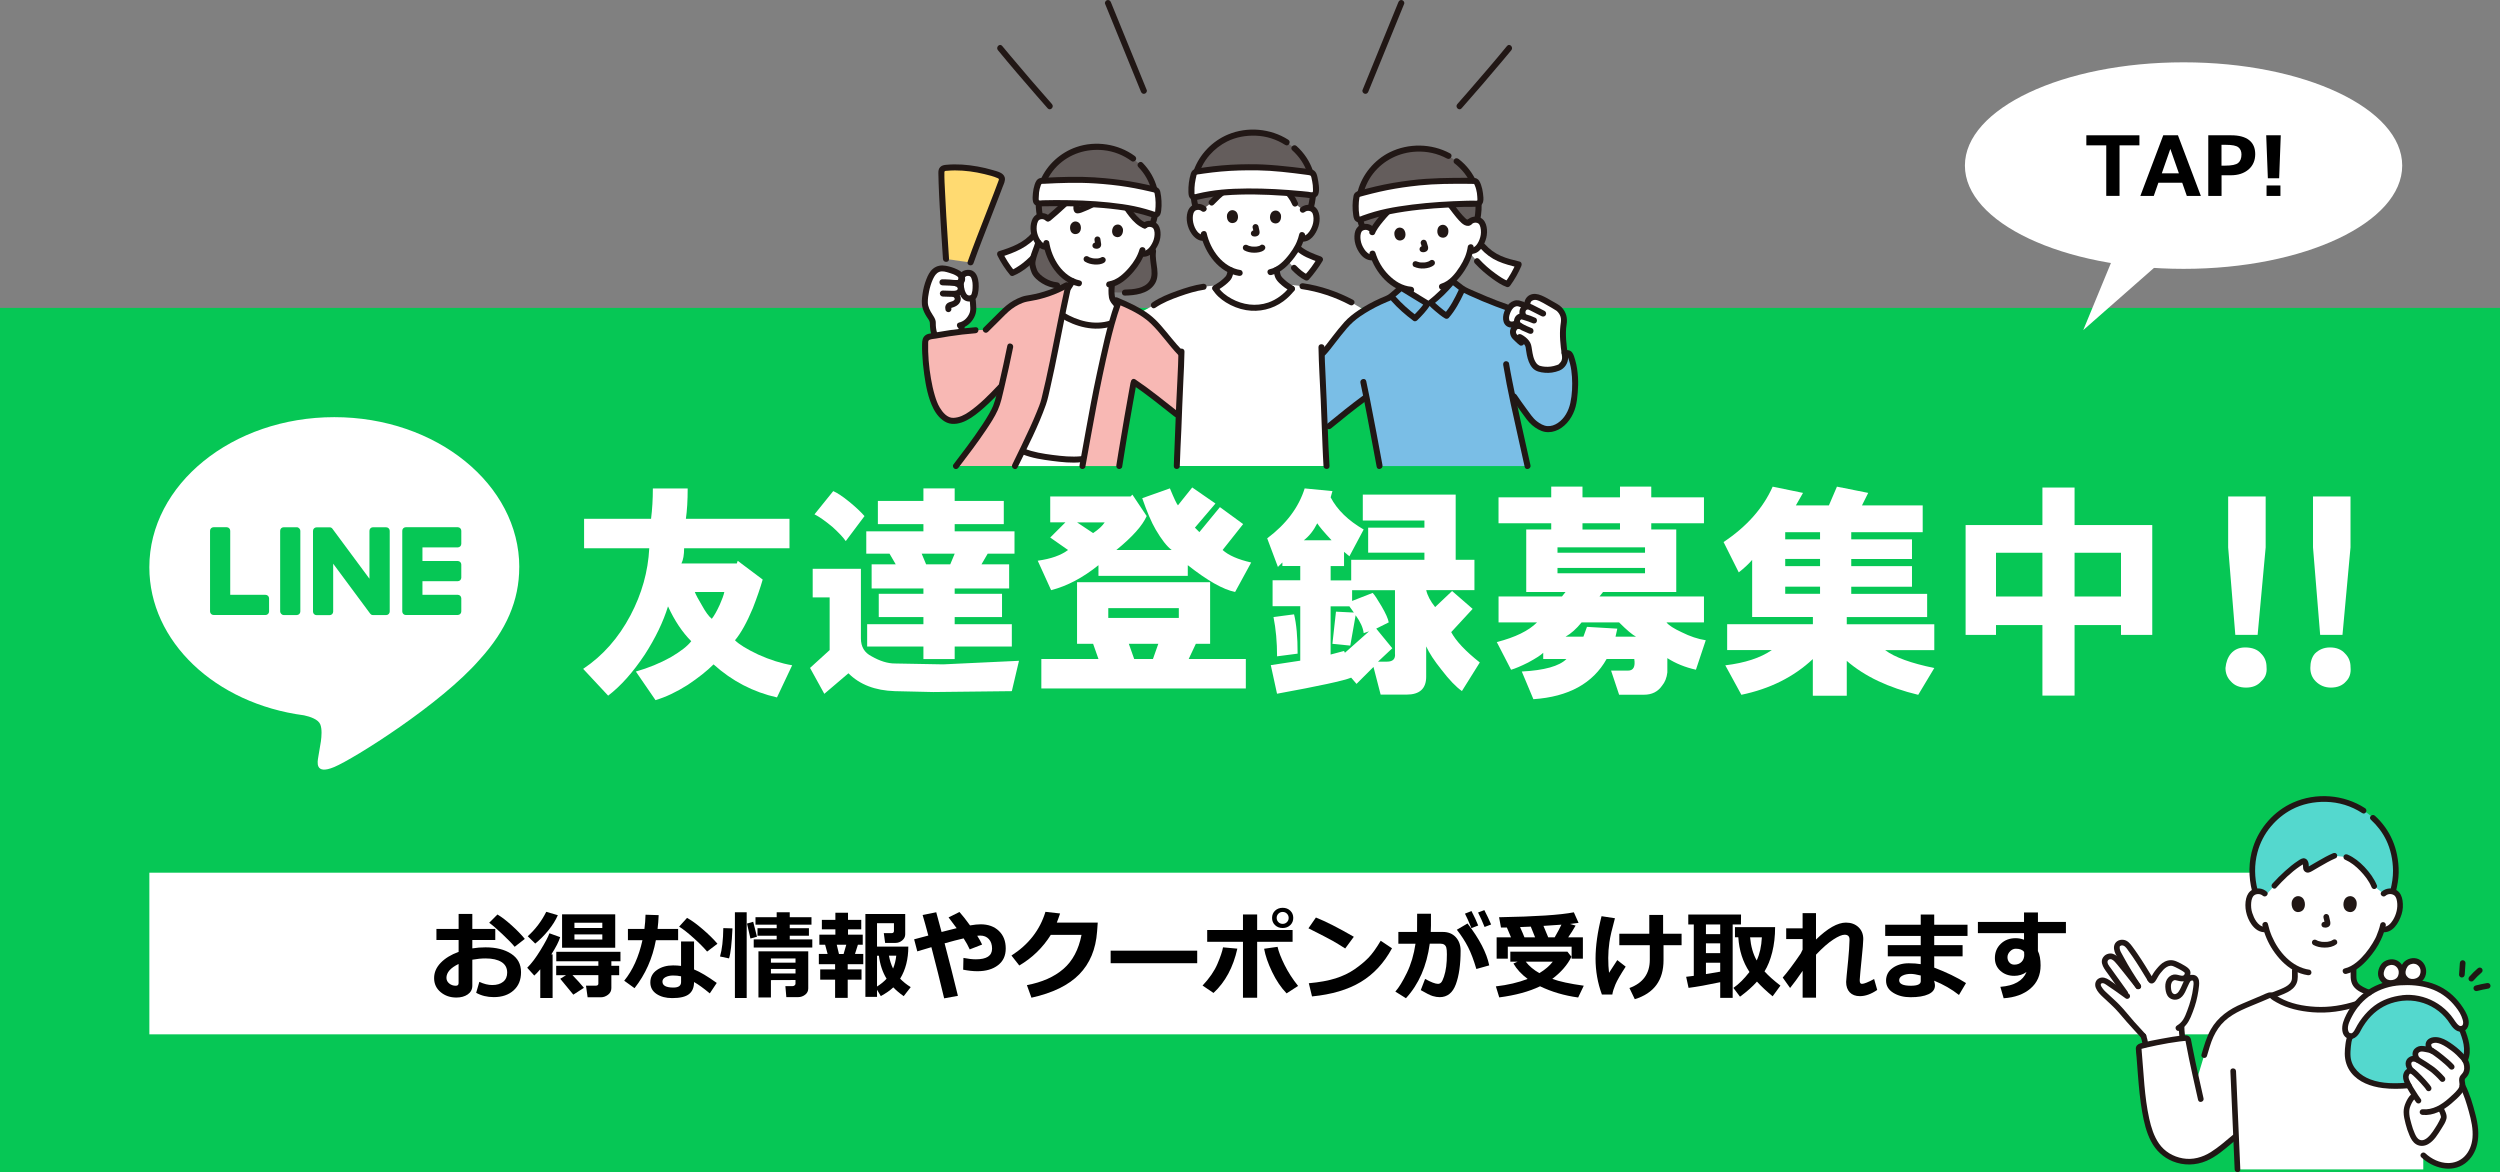 <?xml version="1.0" encoding="UTF-8"?>
<svg id="LINE_LOGO" xmlns="http://www.w3.org/2000/svg" viewBox="0 0 821.16 385">
  <rect x="0" y="0" width="821.16" height="385" fill="#808080" stroke="none"/>
  <defs>
    <style>
      .cls-1 {
        fill: #f8b8b4;
      }

      .cls-2 {
        fill: #211715;
      }

      .cls-3 {
        fill: #fff;
      }

      .cls-4 {
        fill: none;
      }

      .cls-5 {
        fill: #645d5c;
      }

      .cls-6 {
        fill: #54d8ce;
      }

      .cls-7 {
        fill: #ffda71;
      }

      .cls-8 {
        fill: #06c755;
      }

      .cls-9 {
        fill: #7abee6;
      }
    </style>
  </defs>
  <rect class="cls-8" y="101.13" width="821.16" height="283.87"/>
  <g id="c">
    <g id="d">
      <path class="cls-3" d="M482.69,72.93c.49-.52,1.19-.75,1.79-.77,1.32-.04,1.93.61,2.19,1,.8,1.16.91,3.4.52,4.81-.28,1-.74,2.53-2.02,3.69-.53.48-1.33.82-2.12.75,0,0-.08,0-.21-.02-.2.81-.45,1.61-.62,2.01-.39,1.29-2.49,5.43-5.46,7.96v.44c-1.9,2.24-4.51,4.82-6.81,6.6l-1.06.37c-2.05-1.23-6.24-3.81-8.45-5.16v-.13c-1.82-.7-3.49-1.9-5.12-3.55-2.09-2.13-3.36-4.49-4.11-6.47-.82.26-1.74.02-2.37-.41-1.42-.98-2.08-2.44-2.49-3.4-.57-1.35-.75-3.58-.11-4.84.21-.42.73-1.15,2.04-1.28.6-.06,1.32.08,1.88.53,0,0-4.4-14.82,12.57-17.69,20.48-3.46,19.94,15.56,19.94,15.56h0Z"/>
      <path class="cls-5" d="M478.44,52.96c3.33,2.55,6.45,6.66,7.14,12.99.23,2.13.09,3.89-.37,6.26-.21-.04-.46-.06-.73-.05-.61.02-1.3.25-1.79.77-1.39,1.87-5.92-5.59-7.77-7.42l-14.9.24c-2.24,1.33-8.11,7.68-9.16,10.24-.49-1.2-1.65-1.56-2.56-1.47-.3.03-.56.09-.78.17-.76-2.15-1.16-4.3-1.2-6.18-.16-7.55,3.63-12.46,7.07-15.31,2.97-2.45,6.77-4.05,11.36-4.35,4.37-.29,7.93.68,11.05,2.38l2.65,1.72h0Z"/>
      <path class="cls-3" d="M329.53,85.33c-.41-.69-.78-1.34-1.05-1.89,4.39-1.34,8.87-3.31,11.31-6.44.27.96.75,2.28,1.86,3.3.27.25.62.46,1,.6-.79.93-1.55,1.83-1.55,1.83-3.13,3.88-6.69,6.17-8.6,6.94-.75-.9-1.99-2.7-2.98-4.33h0Z"/>
      <path class="cls-2" d="M339.06,76.33c-2.54,3.34-6.98,4.97-10.85,6.15-.64.2-.88.88-.59,1.46,1.12,2.27,2.57,4.48,4.18,6.43.2.24.67.38.96.25,3.56-1.46,6.64-4.24,9.03-7.19.34-.42.41-1,0-1.4-.35-.35-1.06-.42-1.4,0-1.35,1.65-2.86,3.18-4.56,4.48-.64.49-1.32.95-2.01,1.37-.31.18-.62.36-.93.52-.14.07-.28.14-.42.21-.03.02-.39.17-.24.11l.96.25c-1.5-1.82-2.83-3.92-3.87-6.03l-.59,1.46c4.43-1.36,9.14-3.26,12.03-7.06.32-.43.07-1.11-.36-1.36-.51-.3-1.03-.07-1.36.36h0Z"/>
      <path class="cls-5" d="M378.28,74.13c.73-1.98,1.14-3.54,1.3-5.34.02-.22.03-.44.05-.66.37-7.07-2.74-11.88-6.03-14.82-2.97-2.64-6.57-4.51-11.44-4.98-4.48-.43-8.41.51-11.67,2.42-3.78,2.21-8.22,6.37-9.25,13.69-.26,1.83-.2,3.97.19,6.17l-.07,7.45c-.25,2.97-2.3,5.74-2.26,8.79.12.78.57,2.39.99,2.93,1.7,2.21,4.35,3.67,7.13,3.93l1.34,1.99,20.92.4c1.01-.02,2.03-.11,2.84-.23,2.57-.25,5.65-1.42,6.58-4.03,1.04-2.92-.61-6.36-.14-9.42l-.47-8.29h0Z"/>
      <path class="cls-3" d="M355.55,153.08c1.71-9.43,4-22.4,5.54-29.47,1.27-5.78,2.46-11.69,4.08-17.44-.18.05-.29.08-.29.08-2.61.84-6.1.85-8.69.3-2.6-.55-5.05-1.68-7.32-3.07-1.93,9.58-3.6,18.8-5.96,28.25-1.84,5.59-5.93,13.94-9.56,21.35h22.21Z"/>
      <path class="cls-3" d="M369.52,67.3c-.27-.45-.51-.86-.69-1.2,0,0-1.17-2.18-2.77-5.16-.01.01-.02.03-.04.04-3.13,3.91-7.07,6.7-11.91,8.1-1.8.54,1.61-8.32-.65-5.7-3.01,2.96-6.24,6.01-9.24,8.46-.48-.58-1.2-.83-1.83-.86-1.29-.05-1.89.59-2.16.97-.79,1.14-.92,3.32-.54,4.71.27.98.71,2.49,1.96,3.63.55.51,1.42.87,2.25.72.46,2.02,1.37,4.48,3.12,6.83,1.55,2.09,3.25,3.61,5.24,4.51-.09.16-.19.32-.28.47-.13.22-.26.43-.39.64-.15.24-.3.47-.43.67,0,.01-.01.02-.02.03-.05.08-.11.16-.17.24-.02.02-.03.05-.05.07-.07.09-.14.19-.22.27-.65,2.95-1.26,5.86-1.84,8.73,2.27,1.38,4.72,2.51,7.32,3.06,2.69.57,6.36.54,8.99-.4.55-1.96,1.15-3.9,1.82-5.82-.03-.04-.06-.08-.09-.12-.04-.05-.08-.09-.12-.14-.06-.06-.11-.13-.17-.19-.11-.12-.22-.24-.32-.36-.03-.03-.06-.06-.08-.09-.08-.09-.15-.18-.21-.28-.02-.02-.04-.05-.06-.07-.23-.34-.46-.67-.6-1.06-.12-.33-.16-.67-.19-1.02,0-.05,0-.1-.01-.15,0-.09,0-.18-.01-.27-.06-1.11-.04-2.23.09-3.34,4.29-1.24,8.1-6.64,8.79-8.13.21-.36.57-1.1.87-1.86.13.03.2.05.2.05.76.18,1.58-.05,2.16-.44,1.4-.96,2.05-2.38,2.46-3.31.57-1.32.76-3.5.14-4.74-.21-.41-.71-1.13-1.99-1.27-.59-.06-1.3.07-1.85.51-2.55-.94-5.06-4.42-6.48-6.75h0Z"/>
      <path class="cls-2" d="M340.11,79.39c-.51,1.86-1.42,3.61-1.8,5.51-.17.86-.28,1.73-.1,2.59.16.74.38,1.48.69,2.18.63,1.42,2.06,2.58,3.35,3.38,1.51.94,3.2,1.48,4.96,1.66.53.05.99-.49.99-.99,0-.58-.46-.94-.99-.99-1.41-.14-2.76-.64-3.96-1.39-1.02-.64-2.21-1.56-2.65-2.72-.21-.56-.43-1.19-.5-1.78-.09-.68.12-1.47.3-2.13.45-1.63,1.18-3.16,1.63-4.78.34-1.23-1.58-1.76-1.91-.53h0Z"/>
      <path class="cls-2" d="M369.47,97.1c3.36-.09,7.38-.55,9.56-3.45,2.49-3.32.16-7.3.68-10.96.07-.53-.13-1.07-.69-1.22-.46-.13-1.14.16-1.22.69-.26,1.83.05,3.58.29,5.4.2,1.55.38,3.3-.49,4.69-1.6,2.57-5.45,2.8-8.13,2.87-1.27.03-1.28,2.02,0,1.98h0Z"/>
      <path class="cls-2" d="M364.62,105.3c-5.23,1.64-10.68.1-15.22-2.65-1.1-.66-2.09,1.05-1,1.71,4.97,3.01,11.03,4.64,16.75,2.85,1.21-.38.7-2.3-.53-1.91h0Z"/>
      <path class="cls-2" d="M364.23,93.24c-.16,1.47-.21,3.01.02,4.47.11.69.44,1.3.84,1.87.36.51.9,1.02,1.21,1.46.31.43.86.64,1.36.36.43-.25.67-.92.36-1.36-.67-.93-1.66-1.64-1.84-2.79-.2-1.29-.1-2.71.04-4.01.06-.53-.5-.99-.99-.99-.58,0-.93.46-.99.99h0Z"/>
      <path class="cls-2" d="M344.85,71.06c-.99-.98-2.56-1.34-3.87-.85-1.06.4-1.72,1.23-2.09,2.28-.81,2.25-.33,4.99.87,7.02.84,1.42,2.22,2.63,3.97,2.53,1.27-.07,1.28-2.05,0-1.98s-2.08-1.09-2.56-2.13c-.4-.87-.66-1.85-.68-2.81,0-.57.04-1.14.19-1.7.06-.22.13-.43.23-.64.06-.11.12-.21.19-.31.12-.18-.15.15.02-.03.19-.19.1-.14.31-.26.14-.08.37-.17.59-.19.53-.06,1.05.1,1.43.48.9.9,2.31-.5,1.4-1.4h0Z"/>
      <path class="cls-2" d="M376.49,74.91c.47-.35.97-.48,1.55-.33.21.05.39.13.57.25-.09-.07.12.12.15.14.03.03.06.07.09.1-.06-.08-.07-.09-.03-.03.5.76.48,1.89.33,2.8-.17,1.04-.55,1.89-1.13,2.8-.55.86-1.54,1.94-2.68,1.71-.52-.11-1.07.15-1.22.69-.13.49.17,1.11.69,1.22,2.87.58,4.8-2,5.79-4.33.49-1.15.7-2.48.58-3.73-.1-1.05-.4-2.13-1.24-2.83-1.22-1.02-3.16-1.14-4.45-.18-.43.32-.65.86-.36,1.36.25.42.93.68,1.36.36h0Z"/>
      <path class="cls-2" d="M374.3,81.88c-.64,2.21-1.88,4.2-3.36,5.93-1.78,2.09-4.07,4.24-6.89,4.67-.53.08-.82.75-.69,1.22.16.57.69.77,1.22.69,3.13-.48,5.78-2.86,7.76-5.18,1.71-2.01,3.13-4.26,3.87-6.81.36-1.23-1.56-1.75-1.91-.53h0Z"/>
      <path class="cls-2" d="M342.71,80.08c.97,6.04,5.14,12.56,11.44,13.95,1.24.27,1.78-1.64.53-1.91-5.67-1.25-9.19-7.17-10.06-12.56-.08-.53-.74-.82-1.22-.69-.56.15-.78.69-.69,1.22h0Z"/>
      <path class="cls-2" d="M372.7,51.22c-5.4-3.96-12.81-5.1-19.16-2.91-5.22,1.8-9.67,5.82-11.82,10.92-1.59,3.76-1.88,7.82-1.13,11.81.23,1.25,2.15.72,1.91-.53-1.08-5.8.55-11.83,4.78-16.01,4.04-3.99,9.54-5.74,15.17-5.17,3.37.34,6.52,1.6,9.25,3.6.43.32,1.11.07,1.36-.36.29-.5.08-1.04-.36-1.36h0Z"/>
      <path class="cls-2" d="M379.58,73.7c1.28-3.88,1.54-7.98.48-11.95-.83-3.12-2.49-5.95-4.74-8.27-.89-.92-2.29.48-1.4,1.4,2.01,2.07,3.48,4.6,4.23,7.39.45,1.69.63,3.42.6,5.16-.04,1.98-.46,3.86-1.08,5.74-.4,1.22,1.51,1.74,1.91.53h0Z"/>
      <path class="cls-2" d="M356.4,85.96c.96.58,2.01.84,3.12.92,1.05.08,2.27-.03,3.18-.62.43-.28.66-.89.36-1.36-.28-.43-.89-.66-1.36-.36-.11.07-.24.11-.34.18.04-.03.25-.09.09-.04-.04.01-.08.03-.12.04-.1.03-.19.06-.29.08-.11.03-.23.05-.35.07-.19.03.15-.01.01,0-.06,0-.13.01-.19.02-.33.02-.66.02-.99,0-.08,0-.16-.01-.25-.02-.08,0-.21-.03-.06,0-.15-.02-.3-.05-.45-.08-.24-.05-.47-.12-.7-.2-.05-.02-.11-.05-.16-.06.06.01.21.1.07.03-.08-.04-.16-.07-.23-.11-.12-.06-.23-.13-.34-.2-.44-.27-1.11-.11-1.36.36-.25.48-.12,1.07.36,1.36h0Z"/>
      <path class="cls-2" d="M359.51,78.92c.07.38.14.76.19,1.14l-.04-.26c.03.19.06.39.04.59l.04-.26s-.02.08-.03.12l.1-.24s-.02.04-.03.06l.16-.2s-.03.03-.05.05l.2-.16s-.05.03-.08.04l.24-.1c-.07.03-.14.05-.22.06l.26-.04c-.07,0-.14,0-.2,0l.26.04c-.09-.01-.18-.04-.28-.06-.26-.05-.53-.04-.76.1-.21.12-.4.36-.46.59-.06.25-.05.54.1.76.13.21.34.4.59.46.18.04.35.08.54.1.22.02.45-.01.66-.09.23-.08.41-.16.58-.34.15-.15.25-.34.31-.54.06-.19.07-.41.05-.61-.06-.58-.15-1.16-.26-1.74-.05-.23-.26-.48-.46-.59-.21-.12-.53-.18-.76-.1-.24.08-.47.23-.59.46-.13.25-.15.49-.1.76h0Z"/>
      <path class="cls-2" d="M351.64,73.87c-.32.81-.29,2.74,1.32,3.02,2.15.14,2.43-2.16,1.78-3.3-.53-.93-2.24-1.43-3.11.28h0Z"/>
      <path class="cls-2" d="M368.82,75.11c.2.85-.11,2.75-1.74,2.8-2.14-.17-2.09-2.49-1.29-3.52.66-.85,2.42-1.09,3.03.73Z"/>
      <path class="cls-2" d="M367.97,66.6c.87,1.62,1.9,3.15,3.05,4.59,1.27,1.58,2.78,3.09,4.7,3.82.5.19,1.09-.21,1.22-.69.15-.56-.19-1.03-.69-1.22-.11-.04-.11-.04-.02,0-.04-.02-.09-.04-.13-.06-.1-.05-.2-.1-.3-.15-.17-.09-.34-.19-.51-.3-.41-.27-.59-.41-.96-.74-.73-.65-1.38-1.38-1.99-2.15-.95-1.2-1.9-2.67-2.67-4.1-.61-1.12-2.32-.12-1.71,1h0Z"/>
      <path class="cls-2" d="M353.58,61.87c-3.2,3.17-6.45,6.3-9.92,9.17-.41.34-.35,1.05,0,1.4.41.41.99.34,1.4,0,3.47-2.87,6.72-6,9.92-9.17.91-.9-.49-2.3-1.4-1.4h0Z"/>
      <path class="cls-2" d="M365.57,59.96c-2.29,2.97-5.21,5.43-8.62,7.01-.83.39-1.68.71-2.55.98-.12.04-.25.08-.38.12-.23.06-.25.07-.06.04.25.01.44.13.57.34.05.14.06.16.02.05,0,0,0,0-.01-.08,0-.15,0-.29,0-.44.08-1.4.5-2.77.66-4.17.06-.53-.5-.99-.99-.99-.59,0-.93.46-.99.99-.14,1.14-.5,2.54-.63,3.79-.11,1.03.04,2.55,1.43,2.49.8-.03,1.72-.48,2.45-.78.82-.32,1.62-.68,2.4-1.09,1.52-.8,2.95-1.78,4.26-2.88,1.55-1.3,2.9-2.78,4.13-4.38.33-.42.06-1.11-.36-1.36-.51-.3-1.03-.07-1.36.36h0Z"/>
      <path class="cls-3" d="M359.75,59.25c7.65.51,12.84,1.38,19.56,2.99.44.1.77.42.85.79.42,1.98.59,4.35.21,6.73-.09.58-.81.92-1.48.7-6.36-2.09-10.89-2.75-20.24-3.45-3.81-.29-12.44-.41-17.17-.22-.63.03-1.18-.4-1.22-.94-.11-1.73-.02-2.95.47-4.72.08-.28.27-.79.49-1.21.16-.29.49-.48.87-.51,2.61-.17,12.37-.52,17.65-.17h0Z"/>
      <path class="cls-2" d="M359.75,60.25c3.53.24,7.05.59,10.55,1.16,1.63.27,3.25.57,4.87.92.74.16,1.48.32,2.21.49.42.09.83.19,1.24.29.53.13.56.07.66.6.35,1.84.38,3.71.16,5.56-.03.28.09.3-.22.28-.28-.02-.62-.21-.88-.29-.68-.21-1.36-.42-2.04-.61-2.5-.71-5.04-1.23-7.62-1.6-5.84-.84-11.73-1.21-17.63-1.3-2.86-.05-5.72-.06-8.58.03-.26,0-1.06.18-1.23-.04-.13-.16-.03-.94-.03-1.15,0-.46.02-.92.08-1.37.1-.76.27-1.56.55-2.28.08-.21.16-.46.32-.53.14-.06.4-.02.55-.03,5.65-.31,11.38-.5,17.03-.13,1.27.08,1.27-1.9,0-1.98-5.57-.36-11.23-.17-16.8.12-.48.02-1.02,0-1.48.16-.95.32-1.34,1.24-1.63,2.12s-.46,1.82-.56,2.75c-.09.87-.17,1.92.03,2.78.42,1.84,2.41,1.58,3.84,1.55,1.55-.03,3.11-.04,4.66-.04,6.49.02,12.96.3,19.4,1.13,2.83.36,5.64.91,8.39,1.68.71.2,1.41.41,2.11.63.79.25,1.55.55,2.37.24,1.01-.38,1.22-1.23,1.34-2.2.13-1.04.16-2.1.1-3.15-.05-1.02-.17-2.05-.39-3.05-.22-1.01-.93-1.53-1.9-1.76-1.8-.43-3.61-.83-5.42-1.18-3.62-.7-7.28-1.2-10.96-1.53-1.04-.09-2.08-.17-3.12-.24-1.27-.09-1.27,1.9,0,1.98h0Z"/>
      <path class="cls-3" d="M428.93,91.06c.08.04.16.08.24.12,1.14-1.21,3.38-4.18,4.4-5.97-3.1-1.15-4.97-1.81-7.1-3.6l-.34-.29c-.63,1.14-1.74,2.82-3.16,4.35l2.06,2.3c1.39,1.44,2.72,2.48,3.9,3.09h0Z"/>
      <path class="cls-3" d="M493.87,92.74c-2.32-1.23-6.01-3.92-8.75-6.94,0,0-1.2-1.4-2.42-2.82.05-.19.1-.39.15-.59.13.01.21.02.21.02.79.08,1.59-.27,2.12-.75.51-.46.89-.98,1.18-1.5.43.48.69.78.69.78,3.38,3.84,7.26,4.84,11.8,5.94-.8,1.9-2.67,5.11-3.66,6.45-.35-.12-.8-.32-1.31-.6h0Z"/>
      <path class="cls-3" d="M431.89,69.42c-.24-.41-.79-1.11-2.11-1.16-.61-.03-1.32.15-1.85.64,0,0,.44-14.5-16.86-14.5s-15.72,14.22-15.72,14.22c-.52-.49-1.23-.69-1.84-.67-1.32.03-1.89.72-2.13,1.13-.73,1.21-.72,3.44-.25,4.83.33.98.88,2.49,2.23,3.57.6.48,1.5.79,2.34.59.6,2.03,1.69,4.48,3.62,6.76,1.52,1.8,3.12,3.13,4.92,3.96-.08.74-.23,1.46-.54,2.08-.25.49-.65.88-1.05,1.25-1.11,1.04-2.08,1.68-3.46,2.53,0,0,0,0,0,0,1.83,3.2,7.29,6.44,12.69,6.49,6.44.06,10.68-3.88,12.46-6.27-1.37-.87-2.32-1.53-3.42-2.59-.4-.38-.79-.78-1.03-1.27-.34-.7-.48-1.54-.53-2.39,3.75-2.04,6.71-6.9,7.26-8.31.19-.38.51-1.16.76-1.95.13.02.21.04.21.04.78.14,1.61-.15,2.17-.59,1.36-1.06,1.94-2.56,2.29-3.53.5-1.38.55-3.61-.16-4.83h0Z"/>
      <path class="cls-3" d="M315.95,90.99c.21-.64.67-1.15,1.42-1.3.61-.12,1.78-.23,2.46.96.83,1.45.87,5.25.06,6.63-.11.19-.25.34-.42.46.02.53.04.9.04.9.05,1.18.41,3.28-.12,4.52-.81,1.89-2.01,3.04-3.5,3.56-.02.32-.03.56-.03.56-.02.38-.03,1-.04,1.66-2.93.35-5.87.8-8.81,1.33-.29-.95-.71-2.89-.61-3.99.09-1.01-.65-1.91-1.18-2.77-.73-1.18-1.35-2.47-1.43-3.86-.07-1.14.2-3.12.46-4.34.53-2.47,1.61-5.22,2.66-6.09,1.79-1.66,3.51-1.01,5.69-.39.57.16,2.79,1.02,3.27,2.04l.11.14h0Z"/>
      <path class="cls-7" d="M310.73,85.06c-.44-6.61-1.45-21.72-1.51-28.64,0-.65.49-1.18,1.14-1.25,3.15-.33,5.69-.23,8.98.24,2.76.39,6.32,1.2,8.97,2.29.65.27.98.98.74,1.64-2.14,5.87-7.84,20.11-10.25,26.89l-8.07-1.17h0Z"/>
      <path class="cls-2" d="M314.87,107.27c-.08,1.42,0,2.85-.09,4.27-.03.52.48,1.01.99.99.56-.03.96-.44.99-.99.08-1.42,0-2.85.09-4.27.03-.52-.48-1.01-.99-.99-.56.03-.96.44-.99.99h0Z"/>
      <path class="cls-2" d="M315.54,107.85c1.92-.45,3.44-1.76,4.37-3.48.52-.96.76-1.91.77-3,0-.91-.12-1.82-.17-2.73-.03-.54-.44-.99-.99-.99-.52,0-1.02.45-.99.99.04.81.15,1.61.17,2.42.02.85-.05,1.46-.43,2.2-.74,1.42-1.77,2.33-3.25,2.68-1.24.29-.72,2.21.53,1.91h0Z"/>
      <path class="cls-2" d="M309.53,93.73c.83.02,1.66.03,2.48.09.9.07,1.81.19,2.72.1,1.55-.15,2.59-1.33,2.21-2.93-.3-1.27-1.49-2.02-2.6-2.53-1.15-.54-2.41-.94-3.66-1.16-1.53-.27-2.94-.05-4.18.94-1.12.9-1.73,2.22-2.24,3.52-.61,1.55-1.02,3.17-1.25,4.81-.22,1.53-.4,3.1.04,4.62.28.99.76,1.94,1.31,2.81.39.63,1.02,1.31,1.06,2.08.04.82.04,1.61.18,2.43.12.72.29,1.44.5,2.15.37,1.22,2.29.7,1.91-.53-.32-1.05-.59-2.17-.63-3.27-.02-.61.05-1.18-.15-1.77-.23-.67-.62-1.26-1-1.85-.75-1.17-1.44-2.47-1.47-3.89-.02-1.22.16-2.45.41-3.64.28-1.36.68-2.74,1.27-4.01.45-.97,1.02-1.97,2.07-2.39s2.24,0,3.26.3c.85.24,1.65.53,2.4.99.45.27,1.49,1.23.4,1.35-.84.09-1.71-.05-2.55-.12-.83-.07-1.65-.07-2.48-.09-1.28-.03-1.28,1.95,0,1.98h0Z"/>
      <path class="cls-2" d="M313.94,94.1c.05.01.11.03.16.05-.11-.05-.12-.05-.01,0,.09.05.18.1.26.16-.19-.13-.02,0,.02.04.03.03.07.07.1.11-.08-.11-.09-.12-.03-.03.02.04.14.19.13.24l-.05-.11s.03.08.04.12c.07.27.02-.11.02.05,0,.02-.02.17,0,.19.03-.16.03-.19,0-.08,0,.04-.02.08-.03.12-.01.04-.04.09-.05.14.05-.26.1-.22.05-.12-.02.04-.04.08-.07.12-.02.04-.07.08-.09.13.03-.06.18-.19.05-.07-.02.02-.13.11-.13.13.14-.1.17-.12.08-.06-.02.01-.04.03-.07.04-.06.03-.12.06-.17.1-.13.08.21-.07-.05.02-.17.06-.34.09-.51.12.25-.04-.14,0-.19,0-.1,0-.2,0-.29,0-.22,0-.44,0-.66,0-.92,0-1.84-.05-2.76-.08-.52-.02-1.02.47-.99.99.02.55.44.97.99.99.85.03,1.7.07,2.54.08.81.01,1.68.06,2.46-.22,1.27-.46,2.1-1.67,1.79-3.04-.22-1-1.06-1.73-2.02-2.01-.5-.15-1.1.18-1.22.69-.12.53.16,1.06.69,1.22h0Z"/>
      <path class="cls-2" d="M312.91,97.42c.07.04.37.15.38.23-.01-.06-.13-.11,0,.01.05.05.1.11.16.16.08.08-.09-.15,0,0,.04.06.08.12.11.19.09.17-.03-.17,0,.03,0,.04.08.23.03.08-.05-.14,0,.04,0,.08.02.2.05-.15,0,.03,0,.04-.02.07-.03.11-.02.07-.01.05.03-.06,0,.06-.08.15-.11.2-.09.16.07-.06,0,.01-.05.04-.09.09-.13.14-.04.04-.08.07-.12.1l.08-.06s-.18.12-.22.14c-.06.04-.12.07-.19.1-.04.02-.08.04-.12.05.09-.04.11-.04.04-.02-.15.05-.3.11-.45.15-.32.1-.65.19-.95.36-.4.22-.69.57-.85,1-.16.44-.08.91,0,1.36.1.51.74.85,1.22.69.55-.18.8-.67.69-1.22-.02-.08-.03-.25-.02-.07,0-.08-.02-.17,0-.25-.01.06-.09.25,0,.12-.08.11-.09.12-.01.05l-.09.07s.08-.05.13-.07l-.1.04s.2-.07.21-.07c.16-.05.31-.09.47-.15.8-.27,1.53-.66,2.04-1.35.46-.63.62-1.49.33-2.22-.28-.72-.82-1.33-1.53-1.67-.47-.23-1.09-.14-1.36.36-.23.44-.14,1.12.36,1.36h0Z"/>
      <path class="cls-2" d="M318.41,99.04c1.02-.07,1.95-.46,2.42-1.42.35-.71.48-1.48.57-2.26.17-1.52.1-3.26-.48-4.7-.37-.9-1.03-1.64-1.99-1.91-.77-.22-1.68-.14-2.41.19-1.79.81-2.03,3.35-1.89,5.07.18,2.16,1.17,5.05,3.78,5.03,1.28,0,1.28-1.99,0-1.98-.51,0-.86-.29-1.12-.77-.34-.62-.55-1.32-.65-2.03-.08-.58-.07-1.38.01-1.92.05-.33.12-.66.22-.97.08-.25.16-.42.37-.58.08-.06.3-.11.52-.16.17-.04-.01,0-.05,0,.07,0,.13-.01.2-.01.13,0,.26,0,.39.01-.26-.03.25.08.16.05-.06-.02.24.14.22.12.04.03.16.16.22.24.04.06.22.43.13.22.45,1.1.48,2.14.43,3.34-.03.71-.06,1.08-.27,1.77-.02.08-.18.43-.07.21-.02.04-.04.09-.06.13,0,.01-.14.22-.07.12-.1.13-.32.2-.59.22-.53.04-.99.43-.99.99,0,.51.45,1.03.99.99h0Z"/>
      <path class="cls-2" d="M311.72,85.06c-.31-4.67-.61-9.35-.89-14.03-.15-2.66-.3-5.32-.42-7.99-.1-2.14-.25-4.31-.21-6.45,0-.52.37-.45.83-.49.86-.08,1.73-.12,2.6-.13,1.67-.01,3.33.12,4.99.33,1.57.2,3.12.5,4.66.87,1.5.36,3.07.74,4.49,1.38.45.2.37.4.21.82-.16.43-.32.86-.48,1.28-.37.98-.74,1.96-1.11,2.94-.9,2.34-1.81,4.68-2.72,7.02-1.98,5.1-4,10.2-5.83,15.35-.43,1.2,1.49,1.72,1.91.53,1.72-4.85,3.62-9.65,5.48-14.45.97-2.5,1.94-5,2.91-7.51.4-1.04.8-2.08,1.19-3.13.37-.97.99-2.1.69-3.15-.46-1.59-2.57-1.97-3.94-2.39-1.62-.49-3.28-.87-4.95-1.17-3.41-.61-6.87-.89-10.32-.56-.75.07-1.43.18-1.98.74s-.62,1.26-.61,2.01c.02,1.07.05,2.14.08,3.21.09,2.64.22,5.28.37,7.92.31,5.69.68,11.37,1.06,17.05.08,1.27,2.07,1.28,1.98,0h0Z"/>
      <path class="cls-9" d="M485.67,153.08h-32.52c-1.22-6.57-2.84-15.31-4.33-22.73-4.5,3.29-7.61,5.82-12.29,9.64,0,0-.62.49-1.38,1.1-.07-1.7-.13-3.28-.16-4.56-.15-6.21-.67-13.73-.87-20.1.3-.31.5-.53.5-.53,2.19-2.28,6.85-9.21,9.8-11.48,3.44-2.65,7.45-4.86,11.84-6.58,1.12-.79,2.69-2.22,3.97-3.38,2.14,1.31,6.56,4.03,8.68,5.3.04-.01.96-.34,1.05-.37,2.45-1.9,5.27-4.71,7.19-7.04.03.03.06.05.06.05,0,0,2.08,1.66,3.12,2.41,4.28,2.28,12.17,5.33,14.56,6.12l19.01,14.98c.28.01.53.03.92.03s.74.23.9.58c.49,1.07.9,2.49,1.12,3.52.51,2.51.67,5.55.48,8.06-.28,3.6-.59,6.58-2.76,9.43-2.11,2.77-5.45,4.45-8.6,2.74-1.27-.7-2.28-1.41-3.19-2.55-2.21-2.81-4.3-5.72-6.26-8.71,1.48,7.15,3.46,16.02,5.26,24.07h-16.09,0Z"/>
      <path class="cls-2" d="M348.9,96.84c.45-.12.88-.33,1.29-.54.41-.22.84-.47,1.17-.8.38-.39.67-.87.96-1.33.15-.23.3-.47.44-.71.2-.33.49-.7.49-1.1,0-.52-.46-1.02-.99-.99s-.99.44-.99.99h0s.14-.5.14-.5c-.26.44-.52.88-.8,1.31-.12.19-.24.38-.37.57-.06.09-.12.18-.19.27-.06.08.15-.18,0-.02-.04.04-.08.09-.12.13-.04.03-.07.07-.11.1-.16.15.2-.14.07-.05-.07.05-.14.1-.21.14-.16.1-.33.19-.5.28-.18.09-.35.17-.53.25.32-.14.02-.01-.06.02-.07.03-.14.05-.22.07-.5.13-.86.71-.69,1.22.17.52.68.83,1.22.69h0Z"/>
      <path class="cls-5" d="M422.65,46.76c-2.98-1.93-6.46-3.15-10.84-3.19-4.59-.04-8.51,1.27-11.65,3.5-3.65,2.58-7.79,7.21-8.19,14.74-.1,1.88.15,4.06.74,6.25.23-.07.49-.11.79-.12.61-.02,1.31.17,1.84.67l2.62-2.1c1.97-2.1,5.45-5.25,7.88-6.46.29-.14.65.06.76.52.11.45.1.78.06,1.1-.06.48.42.84.84.62,1.74-.92,4.83-2.76,7.02-3.64l3.23.41c1.04.45,1.83.88,2.97,1.84,1.95,1.66,3.81,3.92,4.63,5.97l2.57,2.01c.53-.49,1.24-.66,1.85-.64.28.01.53.05.74.12l.05-.27c.58-2.2.83-3.89.76-5.96-.22-6.36-3.03-10.69-6.16-13.48l-2.52-1.91h0Z"/>
      <path class="cls-3" d="M435.71,153.08l-.09-1.35c-.17-4.22-.54-11.18-.63-15.17-.15-6.26-.68-13.85-.87-20.25.3-.23.5-.39.5-.39,2.19-2.28,6.85-9.21,9.8-11.48,1.18-.91,2.43-1.77,3.74-2.57-2.2-1.31-4.23-2.53-4.23-2.53-4.66-2.47-10.61-4.55-16.1-5.33,0,0-8.94-1.2-15.88-1.12-6.79.08-16.58,1.29-16.58,1.29-4.16.6-12.59,3.42-16.39,6.06,0,0-2.14,1.17-4.27,2.33,1.06.65,2.08,1.35,3.03,2.13,1.81,1.48,3.47,3.61,5.12,5.51,1.96,2.25,3.06,3.88,5.19,6-.13,6.6-.68,13.57-.84,20.34-.09,3.99-.47,10.95-.63,15.17l-.03,1.35h49.19,0Z"/>
      <path class="cls-1" d="M355.55,153.08c1.71-9.43,4-22.4,5.54-29.47,1.81-8.23,3.46-16.72,6.39-24.62,3.57,1.55,7.23,3.24,10.25,5.71,1.81,1.48,3.47,3.61,5.12,5.51,1.96,2.25,3.06,3.88,5.19,6-.14,6.64-.69,13.67-.85,20.47-4.93-3.84-9.8-7.86-14.82-11.23-1.59,8.6-3.45,19.58-4.62,26.85l-.12.78h-12.08Z"/>
      <path class="cls-2" d="M356.5,153.34c1.22-6.73,2.41-13.47,3.69-20.19,1.26-6.66,2.66-13.3,4.2-19.9,1.04-4.44,2.21-8.85,3.74-13.15.43-1.2-1.49-1.72-1.91-.53-2.71,7.61-4.28,15.55-6.01,23.43-1.34,6.14-2.45,12.33-3.58,18.51-.69,3.77-1.36,7.53-2.04,11.3-.1.53.14,1.07.69,1.22.48.13,1.12-.16,1.22-.69h0Z"/>
      <path class="cls-2" d="M368.59,153.34c1.06-6.91,2.27-13.8,3.49-20.68.37-2.11.75-4.21,1.14-6.32.23-1.25-1.68-1.78-1.91-.53-1.38,7.51-2.67,15.03-3.91,22.56-.24,1.48-.49,2.96-.72,4.44-.08.53.13,1.07.69,1.22.47.13,1.14-.16,1.22-.69h0Z"/>
      <path class="cls-1" d="M333.34,153.08c3.63-7.4,7.72-15.75,9.56-21.35,3.18-12.75,5.11-25.06,8.12-38.42-4.28,2.5-9.07,4.12-13.99,4.76-2.51.65-5.26,2.31-6.82,3.85-2.14,2.13-4.29,4.26-6.43,6.4l-3.36.14c-5,.39-10.09,1.15-15.15,2.12-.79.15-1.37.83-1.4,1.63-.26,7.45,1.41,18.01,3.96,22.22,1.24,2.04,3.18,3.89,5.2,3.81,3-.11,4.64-1.3,7.06-3.08,2.65-1.94,5.53-4.82,8.89-8.4-.68,2.86-1.27,5.14-1.67,6.33-1.64,4.87-10.71,16.54-13.33,19.98h19.35Z"/>
      <path class="cls-3" d="M512.73,102.22c-.31-.41-.69-.83-.92-.96-1.88-1.16-3.52-2.18-5.33-3.06-.39-.19-.92-.39-1.33-.53-.73-.25-1.56-.21-2.26.12-.59.28-1.38,1.35-1.16,2.08l-1.61.2c-.46-.07-.87-.32-1.32-.42-.95-.21-1.95.27-2.61.99s-1.02,1.65-1.33,2.57c-.23.7-.24,1.53-.04,2.26.16.56.56.86.98,1.01s1.23.25,2.01-.21l-.13,1.14c-.21.18-.44.57-.58.82-.36.73-.12,1.77.44,2.34.3.31,1.66,1.64,2.12,1.97l.86-.92c.82.68,1.47,1.53,1.55,2.39.54,4.7,1.7,6.63,3.56,7.14,1.52.42,3.5.43,4.5.19.4-.1,2.23-.62,2.5-.94.52-.63,1.1-1.09,1.31-1.93.17-.69.12-1.42,0-2.11-.15-.84-.4-2.97-.5-4.39-.12-1.52-.09-4.33.16-5.65.26-1.32.03-2.51-.46-3.44-.09-.17-.25-.41-.43-.65h0Z"/>
      <path class="cls-2" d="M320.43,107.48c-2.82.22-5.62.55-8.42.96-1.45.21-2.9.45-4.34.7-.64.11-1.29.23-1.93.35-.61.11-1.19.21-1.71.58-1.03.74-1.14,1.83-1.16,3-.02,1.03,0,2.06.05,3.08.1,2.26.32,4.52.64,6.76.54,3.81,1.28,7.83,3.03,11.3.95,1.87,2.46,3.74,4.42,4.6,2.01.88,4.46.29,6.35-.66,2.1-1.05,4.02-2.64,5.78-4.18,2.17-1.91,4.18-3.99,6.16-6.09.88-.93-.52-2.33-1.4-1.4-2.98,3.16-6.01,6.27-9.58,8.76-1.58,1.1-3.22,1.93-5.17,2.01-1.99.08-3.55-1.82-4.47-3.37-.74-1.24-1.22-2.62-1.63-3.99-.54-1.81-.94-3.66-1.26-5.52-.68-3.92-1.03-7.93-.92-11.9.01-.39.09-.71.48-.87.59-.25,1.38-.28,2.01-.39,1.44-.26,2.89-.5,4.34-.73,2.9-.44,5.81-.79,8.74-1.02,1.26-.1,1.27-2.09,0-1.98h0Z"/>
      <path class="cls-2" d="M355.11,149.85c-3.06.32-6.24-.02-9.29-.41-3.15-.4-6.43-.92-9.39-2.11-.5-.2-1.09.22-1.22.69-.16.57.19,1.02.69,1.22,3.08,1.24,6.48,1.74,9.75,2.16,3.1.4,6.34.75,9.46.43.53-.06.99-.42.99-.99,0-.49-.46-1.05-.99-.99h0Z"/>
      <path class="cls-2" d="M324.49,109.03c1.56-1.56,3.13-3.11,4.69-4.67,1.36-1.36,2.65-2.68,4.31-3.67.78-.47,1.59-.89,2.44-1.21.93-.35,1.83-.49,2.81-.66,1.99-.34,3.95-.84,5.85-1.49,2.16-.74,4.26-1.67,6.26-2.78,1.12-.62.12-2.33-1-1.71-3.56,1.96-7.42,3.32-11.42,4.03-.97.17-1.9.28-2.83.62-.95.35-1.87.77-2.74,1.27-1.67.95-3.03,2.16-4.38,3.5-1.8,1.79-3.59,3.57-5.39,5.36-.91.9.5,2.3,1.4,1.4h0Z"/>
      <path class="cls-2" d="M476.07,92.09c-2.05,2.4-4.32,4.66-6.81,6.6-.31.24-.39.88-.16,1.2.65.87,1.49,1.58,2.32,2.28,1.02.86,2.07,1.74,3.23,2.42.36.21.91.17,1.2-.16,2.13-2.43,3.66-5.34,5.03-8.24.23-.48.13-1.07-.36-1.36-.43-.25-1.13-.13-1.36.36-1.3,2.74-2.71,5.55-4.72,7.84l1.2-.16c-1.01-.59-1.93-1.35-2.83-2.11-.45-.38-.9-.77-1.33-1.18-.16-.15-.31-.29-.46-.45-.05-.05-.09-.1-.14-.15-.09-.09.19.26-.08-.1l-.16,1.2c2.49-1.94,4.76-4.2,6.81-6.6.35-.41.4-1,0-1.4-.36-.36-1.05-.41-1.4,0h0Z"/>
      <path class="cls-2" d="M459.95,95.46c2.82,1.72,5.62,3.46,8.45,5.16l-.36-1.36c-1.1,1.67-2.54,3.19-3.97,4.58l1.2-.16c-2.46-1.83-4.83-3.96-6.86-6.25-.85-.96-2.25.45-1.4,1.4,2.15,2.43,4.67,4.62,7.27,6.56.35.26.91.13,1.2-.16,1.55-1.5,3.1-3.17,4.28-4.98.3-.45.09-1.09-.36-1.36-2.83-1.7-5.64-3.44-8.45-5.16-1.09-.67-2.09,1.05-1,1.71h0Z"/>
      <path class="cls-2" d="M513.9,116.9c.21.01.74-.08.92.03,0,0,.16.34.21.48.27.68.49,1.39.67,2.11.35,1.38.54,2.8.63,4.23.19,2.84.07,5.84-.54,8.63-.56,2.56-1.88,5.07-4.1,6.55-1.02.68-2.17,1.11-3.41,1.03-1.26-.08-2.46-.81-3.44-1.56-1.38-1.06-2.37-2.65-3.4-4.03-1.14-1.54-2.24-3.1-3.31-4.68-.71-1.05-2.43-.06-1.71,1,1.11,1.65,2.26,3.28,3.45,4.88,1.05,1.41,2.06,2.99,3.42,4.12,1.19.99,2.64,1.9,4.18,2.17,1.52.26,3.04-.04,4.41-.74,2.86-1.46,4.82-4.44,5.64-7.47.41-1.53.58-3.12.71-4.7.14-1.69.19-3.38.08-5.08-.12-1.86-.37-3.74-.89-5.53-.25-.85-.51-1.95-1.09-2.64-.64-.77-1.53-.72-2.45-.76-1.28-.06-1.27,1.92,0,1.98h0Z"/>
      <path class="cls-2" d="M495.15,99.98c-2.25-.75-4.46-1.64-6.65-2.53-1.41-.58-2.82-1.18-4.2-1.8-1.23-.56-2.63-1.06-3.72-1.87-.9-.67-1.79-1.37-2.67-2.07-.42-.33-.99-.41-1.4,0-.35.35-.42,1.07,0,1.4.84.67,1.69,1.34,2.55,1.99,1.1.84,2.36,1.39,3.61,1.97,2.83,1.31,5.72,2.49,8.63,3.61,1.1.42,2.21.84,3.33,1.22,1.21.4,1.73-1.51.53-1.91h0Z"/>
      <path class="cls-2" d="M502.7,99.67c.01-.74.78-1.15,1.43-1.17.94-.03,1.94.59,2.75,1.01.92.49,1.82,1.01,2.72,1.55.47.28.94.57,1.41.86.2.12.27.16.36.24.15.13.28.29.41.44.47.56.78,1.18.91,1.91.14.83-.06,1.63-.15,2.44-.18,1.58-.19,3.21-.08,4.8.11,1.62.3,3.25.55,4.86.14.87.14,1.69-.45,2.39-.13.16-.28.31-.42.47-.06.07-.12.14-.18.21.13-.14.11-.07.03-.03-.21.13-.42.2-.66.28-1.35.47-2.59.64-4.02.51-.44-.04-.87-.12-1.3-.23-.12-.03-.24-.07-.36-.11-.13-.05.03.03-.18-.09-.35-.2-.6-.41-.81-.68-.96-1.25-1.24-3-1.47-4.51-.16-1.08-.27-1.98-.95-2.87s-1.6-1.6-2.6-2.11c-1.13-.58-2.14,1.13-1,1.71.88.45,1.8,1.08,2.28,1.97.23.43.24.93.31,1.41.08.56.17,1.12.28,1.68.31,1.5.8,3.05,1.83,4.22,1.04,1.18,2.57,1.48,4.07,1.61,1.64.15,3.18-.1,4.71-.68,1.81-.69,3.02-2.51,2.94-4.46-.03-.89-.24-1.77-.35-2.65-.12-.99-.22-1.97-.29-2.96-.11-1.68-.13-3.45.15-5.12.35-2.12-.14-4.03-1.61-5.6-.81-.87-2.04-1.43-3.06-2.03-1.17-.69-2.36-1.38-3.62-1.9-1.24-.51-2.53-.76-3.79-.15-1.02.49-1.77,1.64-1.79,2.77-.02,1.28,1.96,1.28,1.98,0h0Z"/>
      <path class="cls-2" d="M507.35,102.13c-1.15-.62-2.32-1.21-3.49-1.78-.41-.2-.83-.45-1.27-.57-1.05-.3-2.2.06-2.87.92-.75.96-.87,2.33-.24,3.39.27.46.89.63,1.36.36s.63-.89.36-1.36c-.03-.05-.06-.1-.09-.16.04.1.04.09,0-.02-.02-.06-.03-.12-.05-.18,0,.09,0,.1,0,.02,0-.11-.01-.23,0-.35-.02.17.04-.14.05-.18.01-.05.03-.1.05-.15-.03.08-.02.06.04-.04.03-.05.06-.11.1-.16-.06.08-.05.08.02,0,.04-.03.24-.17.08-.07.05-.03.1-.06.15-.09-.1.04-.1.04.01,0,.05-.01.3-.06.09-.04.04,0,.4.01.21-.01.1.02.2.06.3.08.14.03-.27-.12-.14-.06.18.09.37.17.56.26,1.27.62,2.53,1.25,3.78,1.92.47.25,1.08.12,1.36-.36.26-.45.12-1.1-.36-1.36h0Z"/>
      <path class="cls-2" d="M504.38,104.42c-1.06-.48-2.16-.92-3.28-1.22-.52-.14-1.05-.33-1.6-.25-.58.08-1.14.37-1.54.81-.83.92-.92,2.4-.12,3.37.5.61,1.3,1.04,2.01,1.38.78.37,1.58.7,2.37,1.04.48.2,1.09.16,1.36-.36.23-.43.15-1.14-.36-1.36-1.16-.49-2.34-.95-3.41-1.62-.08-.05-.16-.11-.25-.16-.03-.02-.15-.12,0,0-.03-.03-.06-.05-.09-.08,0,0-.2-.19-.19-.19,0,0,.12.16.04.03-.1-.14.03.12,0,.01,0,0-.07-.25-.06-.25.02,0,0,.2,0,.03,0-.05,0-.1,0-.15,0-.04,0-.08,0-.11,0-.13-.06.16,0,.05.01-.03.02-.07.02-.1.03-.19-.08.12-.01.02.04-.07.16-.24.04-.09.07-.08.14-.15.22-.22-.01.01-.14.09-.05.04.04-.02.08-.06.13-.08.03-.02.07-.03.1-.05-.19.1-.06.03,0,.01.25-.05-.13,0,.05,0,.21,0-.06,0-.06-.02,0,0,.14.04.14.03.21.05.42.11.63.17.5.14.99.29,1.48.48.27.11.55.21.82.32.12.05.24.09.36.14.18.07.05.02,0,0,.08.03.15.07.23.1.47.21,1.09.15,1.36-.36.23-.43.15-1.13-.36-1.36h0Z"/>
      <path class="cls-2" d="M499.41,106.12c-.9-.14-1.84-.02-2.5.69-.56.6-.95,1.4-.94,2.23s.33,1.64.9,2.25c.3.32.62.62.94.92.44.42.88.84,1.37,1.19.42.3,1.12.09,1.36-.36.27-.51.1-1.03-.36-1.36-.18-.13.18.15.05.04-.04-.03-.07-.06-.11-.09-.1-.09-.2-.17-.3-.26-.21-.19-.42-.39-.63-.59-.34-.32-.66-.67-1-.99-.05-.05-.03-.04.04.06-.03-.04-.06-.08-.08-.13-.04-.07-.07-.13-.11-.2.11.21,0,0-.01-.05-.02-.07-.1-.23-.08-.3v.11c0-.05,0-.1,0-.16,0-.08,0-.15,0-.23.01-.11,0-.1,0,.04,0-.05.02-.1.03-.15.02-.07.12-.24,0-.04.09-.16.19-.32.28-.47.1-.17-.11.08.04-.05.04-.04.18-.13.03-.04.02-.01.29-.16.16-.1-.13.06.14-.06.17-.04-.12.01-.15.02-.07,0,.04,0,.08,0,.12,0,.05,0,.39.04.16,0,.51.08,1.09-.13,1.22-.69.11-.47-.14-1.14-.69-1.22h0Z"/>
      <path class="cls-2" d="M500.4,99.12c-.51-.1-.96-.36-1.48-.45-.55-.09-1.11-.06-1.64.12-1.09.37-1.94,1.16-2.51,2.15-.55.94-.98,2.07-1.06,3.16-.08,1.14.21,2.35,1.19,3.03,1.01.7,2.4.58,3.43,0,.47-.26.62-.9.36-1.36-.28-.47-.89-.62-1.36-.36-.13.07-.2.11-.32.14-.03,0-.32.07-.17.05-.1.01-.2.01-.3.01-.06,0-.12,0-.19-.01.12.02.12.02,0,0-.07-.02-.14-.04-.22-.06-.17-.04.13.1-.06-.03-.05-.03-.1-.06-.15-.09.07.06.08.07.03.02-.03-.03-.07-.06-.1-.09.06.08.05.08-.01-.02-.1-.13-.02.04-.06-.14-.03-.13-.07-.26-.09-.39-.01-.1-.03-.4-.02-.6.02-.38.19-.89.36-1.35.15-.41.38-.86.66-1.27.09-.13.2-.26.35-.41.03-.03.29-.24.2-.18.09-.06.18-.12.27-.17.37-.21.56-.26.98-.24-.16-.01.16.04.21.05.13.04.26.09.38.13.25.1.5.19.77.24.53.1,1.07-.15,1.22-.69.13-.48-.16-1.12-.69-1.22h0Z"/>
      <path class="cls-2" d="M459.46,93.83c-.97.87-1.93,1.75-2.94,2.57-.41.33-.77.58-1.26.78-.66.27-1.32.55-1.97.84-2.43,1.09-4.78,2.37-6.99,3.84-1.72,1.15-3.31,2.37-4.71,3.91-1.4,1.55-2.68,3.2-3.96,4.84-1.2,1.55-2.36,3.17-3.71,4.59-.88.92.52,2.33,1.4,1.4,1.16-1.22,2.17-2.59,3.2-3.92,1.29-1.66,2.57-3.33,3.95-4.92,1.3-1.49,2.68-2.72,4.31-3.84,2.19-1.5,4.51-2.8,6.92-3.92.69-.32,1.39-.63,2.1-.92.34-.14.71-.25,1.03-.44.29-.17.55-.41.81-.62,1.12-.88,2.17-1.85,3.23-2.8.95-.86-.46-2.26-1.4-1.4h0Z"/>
      <path class="cls-2" d="M427.56,94.96c5.52.8,10.94,2.62,15.86,5.23,1.13.6,2.13-1.12,1-1.71-5.07-2.68-10.65-4.6-16.34-5.43-.53-.08-1.07.13-1.22.69-.13.47.16,1.14.69,1.22h0Z"/>
      <path class="cls-2" d="M447.79,129.88c-4.09,3.01-8.03,6.19-11.96,9.41-.41.34-.35,1.05,0,1.4.41.41.99.34,1.4,0,3.79-3.11,7.6-6.19,11.56-9.1.43-.32.65-.86.36-1.36-.25-.42-.92-.67-1.36-.36h0Z"/>
      <path class="cls-2" d="M371.89,126.32c4.82,3.25,9.32,6.93,13.89,10.51.42.33.99.41,1.4,0,.34-.34.42-1.07,0-1.4-4.7-3.68-9.33-7.48-14.29-10.82-1.06-.72-2.06,1-1,1.71h0Z"/>
      <path class="cls-2" d="M379.47,101.1c2.4-1.65,5.18-2.76,7.91-3.73,2.67-.95,5.43-1.82,8.24-2.23.53-.08.82-.75.69-1.22-.16-.57-.69-.77-1.22-.69-2.87.42-5.7,1.32-8.42,2.29-2.82,1.01-5.73,2.16-8.21,3.87-1.04.72-.05,2.44,1,1.71h0Z"/>
      <path class="cls-2" d="M366.11,99.46c4.11,1.77,8.49,3.59,11.78,6.7,3.36,3.18,5.91,7.12,9.13,10.44.89.92,2.29-.49,1.4-1.4-2.52-2.6-4.7-5.54-7.08-8.26-1.23-1.41-2.54-2.7-4.05-3.82-1.45-1.07-3-1.98-4.6-2.8-1.82-.94-3.7-1.75-5.58-2.56-.49-.21-1.06-.15-1.36.36-.24.42-.14,1.14.36,1.36h0Z"/>
      <path class="cls-2" d="M423.49,94.34c-1.61,2.15-4.23,4.12-6.94,5.04-4.01,1.37-8.36.76-12.04-1.27-1.74-.96-3.46-2.23-4.47-3.98-.64-1.1-2.36-.1-1.71,1,1.02,1.75,2.63,3.12,4.33,4.19,2.01,1.26,4.3,2.16,6.64,2.55,4.3.72,8.72-.31,12.23-2.9,1.4-1.03,2.63-2.24,3.68-3.63.32-.43.07-1.11-.36-1.36-.51-.3-1.03-.07-1.36.36h0Z"/>
      <path class="cls-2" d="M450.68,74.2c-1.14-.86-2.81-.88-4.03-.19-.95.54-1.5,1.53-1.67,2.59-.41,2.49.4,5.06,1.98,7.01,1.08,1.33,2.63,2.18,4.37,1.84.53-.1.83-.73.69-1.22-.15-.55-.69-.8-1.22-.69-1.15.22-2.14-.85-2.7-1.72-.6-.93-1.01-1.85-1.17-2.93-.14-.92-.16-2.04.34-2.84.11-.17-.09.08.06-.07.05-.05.2-.19.2-.19.12-.09.38-.19.58-.24.59-.14,1.11,0,1.59.35.43.32,1.11.07,1.36-.36.3-.51.07-1.03-.36-1.36h0Z"/>
      <path class="cls-2" d="M483.4,73.63c.39-.38.92-.54,1.46-.48.24.03.43.08.63.2.2.12.13.08.32.27.14.15-.08-.13.03.03.07.11.13.21.19.32.1.21.17.43.23.66.15.57.19,1.15.18,1.74-.02.98-.3,1.99-.72,2.88-.51,1.07-1.34,2.24-2.65,2.16-1.27-.08-1.27,1.91,0,1.98,2.9.17,4.53-2.87,5.13-5.29.51-2.06.34-5.32-1.76-6.5-1.42-.79-3.29-.52-4.44.62-.91.9.49,2.3,1.4,1.4h0Z"/>
      <path class="cls-2" d="M482.13,80.94c-.38,2.56-1.25,4.48-2.6,6.61-1.46,2.3-3.47,4.84-6.19,5.65-1.22.36-.7,2.28.53,1.91,3.15-.94,5.49-3.65,7.22-6.31,1.44-2.22,2.57-4.7,2.96-7.33.08-.53-.13-1.07-.69-1.22-.47-.13-1.14.16-1.22.69h0Z"/>
      <path class="cls-2" d="M449.87,83.53c1.86,6.11,6.97,12.09,13.67,12.63,1.27.1,1.27-1.88,0-1.98-2.93-.23-5.4-1.83-7.43-3.87s-3.49-4.56-4.33-7.3c-.37-1.22-2.29-.7-1.91.53h0Z"/>
      <path class="cls-2" d="M476.29,50.38c-6.07-3.28-13.62-3.42-19.82-.36-5.02,2.49-8.99,7.23-10.46,12.64-1.08,3.97-.84,8.13.45,12.01.4,1.2,2.32.69,1.91-.53-1.07-3.19-1.4-6.54-.71-9.86.54-2.62,1.67-5.08,3.3-7.2,3.44-4.45,8.64-7.02,14.24-7.27,3.54-.16,6.97.59,10.09,2.27,1.12.61,2.13-1.1,1-1.71h0Z"/>
      <path class="cls-2" d="M486.22,72.2c.39-2.15.59-4.3.33-6.48-.24-1.99-.7-3.93-1.48-5.77-1.28-3.03-3.32-5.68-5.93-7.7-.42-.33-.99-.41-1.4,0-.34.34-.43,1.07,0,1.4,2.37,1.83,4.27,4.17,5.46,6.92,1.52,3.52,1.79,7.35,1.11,11.09-.23,1.25,1.68,1.78,1.91.53h0Z"/>
      <path class="cls-2" d="M464.44,87.62c1.08.47,2.18.65,3.36.56,1.16-.09,2.34-.37,3.24-1.14.39-.34.37-1.06,0-1.4-.42-.39-.98-.36-1.4,0-.17.15.17-.11.04-.03-.06.04-.12.08-.18.12-.07.04-.14.08-.21.11-.02,0-.13.07-.14.07.04.01.23-.09.05-.02-.23.08-.46.15-.69.21-.08.02-.16.03-.24.05-.02,0-.26.04-.12.02.13-.02-.12.01-.14.02-.1,0-.2.02-.29.02-.32.02-.65.02-.97,0-.07,0-.13,0-.2-.02-.04,0-.07,0-.11-.01-.08,0-.05,0,.08.01-.09.02-.24-.04-.32-.06-.19-.04-.38-.09-.56-.16-.07-.02-.13-.05-.2-.07-.21-.08.26.11.02,0-.48-.21-1.09-.16-1.36.36-.23.43-.15,1.14.36,1.36h0Z"/>
      <path class="cls-2" d="M466.69,80.01c.09.26.17.52.25.79.08.27.18.56.22.84l-.04-.26c0,.06,0,.11,0,.17l.04-.26s-.01.05-.02.07l.1-.24s-.02.04-.04.06l.16-.2s-.02.03-.04.04l.2-.16c-.06.04-.12.08-.19.1l.24-.1c-.07.03-.13.04-.2.05l.26-.04c-.13.01-.25-.01-.38-.02-.24-.02-.53.12-.7.29-.17.17-.3.45-.29.7.01.26.1.52.29.7.2.18.43.27.7.29.1,0,.21.03.31.02.31-.01.59-.09.86-.24.32-.17.56-.47.64-.83.06-.29.04-.57-.03-.86-.12-.49-.27-.98-.44-1.46-.08-.25-.23-.46-.46-.59-.21-.12-.53-.18-.76-.1-.24.08-.47.23-.59.46-.12.23-.19.51-.1.76h0Z"/>
      <path class="cls-2" d="M458.05,76.15c-.21.87.09,2.81,1.76,2.86,2.19-.16,2.15-2.52,1.34-3.59-.66-.87-2.46-1.13-3.1.72h0Z"/>
      <path class="cls-2" d="M475.59,75c.32.83.28,2.79-1.37,3.07-2.19.13-2.46-2.22-1.8-3.38.54-.95,2.29-1.44,3.17.31h0Z"/>
      <path class="cls-2" d="M362.98,1.26c3.92,9.61,7.84,19.23,11.77,28.84.2.5.66.85,1.22.69.47-.13.9-.72.69-1.22-3.92-9.61-7.84-19.23-11.77-28.84-.2-.5-.66-.85-1.22-.69-.47.13-.9.72-.69,1.22h0Z"/>
      <path class="cls-2" d="M327.78,16.48c4.11,5.02,8.36,9.94,12.62,14.85,1.24,1.42,2.48,2.84,3.73,4.26.85.96,2.25-.45,1.4-1.4-4.64-5.23-9.18-10.55-13.68-15.9-.89-1.06-1.79-2.13-2.67-3.2-.81-.99-2.21.42-1.4,1.4h0Z"/>
      <path class="cls-2" d="M459.31.73c-3.92,9.61-7.84,19.23-11.77,28.84-.2.5.22,1.09.69,1.22.57.16,1.02-.19,1.22-.69,3.92-9.61,7.84-19.23,11.77-28.84.2-.5-.22-1.09-.69-1.22-.57-.16-1.02.19-1.22.69h0Z"/>
      <path class="cls-2" d="M495.02,15.08c-4.11,5.02-8.36,9.94-12.62,14.85-1.24,1.42-2.48,2.84-3.73,4.26-.84.95.55,2.36,1.4,1.4,4.64-5.23,9.18-10.55,13.68-15.9.89-1.06,1.79-2.13,2.67-3.2.8-.98-.59-2.39-1.4-1.4h0Z"/>
      <path class="cls-2" d="M486.35,81.65c1.58,1.77,3.5,3.19,5.67,4.15,2.11.93,4.33,1.5,6.57,2.04l-.59-1.46c-.96,2.25-2.22,4.48-3.66,6.45l1.12-.46c-1.36-.47-2.97-1.59-4.27-2.53-1.94-1.4-3.75-2.99-5.36-4.75-.86-.94-2.26.46-1.4,1.4,1.73,1.89,3.69,3.56,5.76,5.06,1.46,1.05,3.03,2.13,4.74,2.73.45.15.87-.11,1.12-.46,1.44-1.97,2.71-4.2,3.66-6.45.24-.56.09-1.29-.59-1.46-2.06-.5-4.15-.99-6.09-1.84-2.03-.9-3.79-2.18-5.27-3.84-.85-.95-2.25.45-1.4,1.4h0Z"/>
      <path class="cls-2" d="M474.22,66.21c.22.22.43.46.63.71.12.15.25.3.37.45.06.08.12.15.18.23.03.04.06.08.09.12.07.09-.1-.14.01.01.62.81,1.24,1.63,1.87,2.44.59.76,1.19,1.51,1.84,2.21.53.57,1.12,1.17,1.82,1.53.76.39,1.77.47,2.35-.29.33-.42.41-.99,0-1.4-.34-.34-1.07-.43-1.4,0-.03.04-.08.08-.1.12-.07.11.23-.15.06-.05-.12.07.27-.09.09-.04-.17.05.29-.03.07-.01-.19.01.16.05.08.01-.04-.02-.1-.03-.14-.04-.18-.03.2.11.03.01-.06-.04-.13-.07-.19-.11-.05-.03-.11-.07-.16-.1-.03-.02-.25-.18-.11-.07.14.1-.06-.05-.09-.08-.08-.07-.17-.14-.25-.22-.28-.26-.54-.53-.8-.81-.6-.66-1.16-1.36-1.71-2.06-.04-.05-.07-.09-.11-.14.11.14.01.02,0,0-.07-.09-.14-.19-.21-.28-.14-.18-.28-.37-.42-.55-.27-.35-.53-.71-.8-1.06-.51-.66-1.01-1.34-1.6-1.93-.9-.9-2.31.5-1.4,1.4h0Z"/>
      <path class="cls-2" d="M418.37,88.61c.05.83.16,1.68.47,2.46.32.79.84,1.4,1.45,1.98,1.07,1.03,2.29,1.87,3.54,2.67.44.28,1.11.11,1.36-.36.26-.49.11-1.06-.36-1.36-.56-.36-1.12-.72-1.65-1.11-.07-.05-.13-.1-.2-.14-.01,0-.16-.12-.09-.07.08.06-.11-.09-.13-.1-.06-.05-.13-.1-.19-.15-.25-.2-.49-.42-.72-.63-.49-.46-.88-.8-1.13-1.34,0-.02-.09-.23-.13-.37-.05-.16-.09-.32-.12-.48-.08-.39-.09-.57-.12-.99-.03-.52-.43-1.02-.99-.99-.51.02-1.03.44-.99.99h0Z"/>
      <path class="cls-2" d="M399.68,95.5c1.22-.75,2.41-1.55,3.48-2.51.55-.5,1.11-1.03,1.43-1.71.37-.8.54-1.62.63-2.49.06-.52-.5-1.01-.99-.99-.59.03-.93.44-.99.99,0,0-.03.26-.02.18.01-.09-.03.16-.03.18-.03.17-.07.34-.11.51-.04.16-.09.33-.15.49-.02.05-.05.14-.01.04-.04.09-.08.18-.13.27-.03.06-.06.11-.1.17,0,0-.15.2-.09.13.06-.08-.09.11-.11.12-.05.06-.11.12-.17.18-.23.23-.47.45-.71.67-.22.2-.45.39-.68.57-.23.18.08-.06-.05.04-.06.05-.12.09-.18.14-.12.09-.24.18-.37.26-.54.37-1.09.72-1.65,1.06-.44.27-.65.9-.36,1.36.29.44.88.65,1.36.36h0Z"/>
      <path class="cls-2" d="M396.05,67.91c-1.12-.99-2.71-1.23-4.08-.62-.99.44-1.6,1.33-1.9,2.35-.68,2.34-.07,5.09,1.29,7.08.94,1.38,2.39,2.58,4.16,2.37.53-.06.99-.41.99-.99,0-.49-.46-1.05-.99-.99-2.26.26-3.55-2.94-3.7-4.78-.08-.96-.06-2.14.54-2.93-.14.19.26-.22.19-.17.18-.13.37-.2.58-.25.53-.11,1.11-.03,1.52.34.95.84,2.36-.56,1.4-1.4h0Z"/>
      <path class="cls-2" d="M428.63,69.6c.39-.33.94-.41,1.43-.31.46.09.68.25.92.54-.1-.12-.02-.04.02.04.05.09.11.18.15.27.09.2.14.44.19.66.12.57.12,1.16.07,1.74-.08.99-.44,1.97-.91,2.83-.49.9-1.45,2.22-2.64,2.06-.53-.07-1.06.13-1.22.69-.13.46.16,1.15.69,1.22,3.04.41,4.88-2.39,5.72-4.93.68-2.06.66-5.25-1.36-6.58-1.37-.91-3.25-.66-4.47.37-.41.35-.36,1.05,0,1.4.4.4.99.35,1.4,0h0Z"/>
      <path class="cls-2" d="M426.75,76.92c-.19.86-.47,1.73-.82,2.54-.04.1-.38.84-.23.5-.07.16-.15.32-.23.48-.52,1.01-1.15,1.97-1.83,2.87-1.63,2.2-3.85,4.52-6.62,5.13-1.25.27-.72,2.19.53,1.91,3.2-.7,5.72-3.29,7.63-5.81.74-.98,1.44-2.01,2-3.11.09-.18.17-.35.25-.53,0,0,.2-.45.09-.2.09-.19.17-.39.26-.58.36-.87.67-1.76.88-2.67.28-1.24-1.63-1.77-1.91-.53h0Z"/>
      <path class="cls-2" d="M394.43,77.11c1.37,6.07,5.99,12.49,12.5,13.5.53.08,1.07-.13,1.22-.69.13-.47-.16-1.14-.69-1.22-5.86-.91-9.88-6.65-11.11-12.11-.28-1.24-2.19-.72-1.91.53h0Z"/>
      <path class="cls-2" d="M423.15,45.9c-5.81-3.72-13.43-4.39-19.8-1.72-5.18,2.17-9.4,6.55-11.27,11.85-1.36,3.88-1.4,8.04-.4,12.01.31,1.24,2.23.71,1.91-.53-1.48-5.85-.26-12.13,3.81-16.68,1.6-1.79,3.52-3.29,5.67-4.36,2.9-1.45,6.18-2.02,9.41-1.9,3.47.13,6.75,1.17,9.67,3.04,1.08.69,2.07-1.03,1-1.71h0Z"/>
      <path class="cls-2" d="M431.53,68.37c1.05-4.04,1.09-8.25-.26-12.24-1.06-3.14-2.93-5.94-5.4-8.16-.95-.85-2.35.55-1.4,1.4,2.21,1.99,3.93,4.46,4.89,7.28,1.24,3.67,1.23,7.47.26,11.19-.32,1.24,1.59,1.76,1.91.53h0Z"/>
      <path class="cls-2" d="M408.7,82.24c1.01.53,2.08.76,3.22.77,1.06,0,2.31-.14,3.2-.8.42-.31.67-.87.36-1.36-.26-.41-.91-.69-1.36-.36-.11.08-.22.15-.34.21-.03.02-.07.03-.1.05-.17.08.07-.02.08-.03-.01.04-.25.09-.29.1-.23.07-.47.12-.71.16.25-.04-.03,0-.07,0-.07,0-.15.01-.22.02-.18.01-.36.01-.54.01-.16,0-.33,0-.49-.02-.09,0-.18-.02-.27-.02-.2-.02.09.02-.02,0-.24-.04-.48-.09-.72-.16-.1-.03-.2-.06-.3-.1-.04-.01-.08-.03-.12-.05-.18-.06.22.11.06.03-.12-.06-.24-.12-.36-.18-.46-.24-1.1-.13-1.36.36-.24.46-.13,1.1.36,1.36h0Z"/>
      <path class="cls-2" d="M411.46,74.85c.13.52.26,1.04.34,1.57l-.04-.26c0,.07.01.14,0,.22l.04-.26s-.01.06-.03.1l.1-.24s-.02.04-.04.06l.16-.2s-.02.02-.03.03l.2-.16s-.09.06-.14.08l.24-.1c-.07.03-.14.05-.21.06l.26-.04c-.07,0-.15,0-.22,0l.26.04c-.07-.01-.15-.03-.22-.04-.13-.04-.26-.05-.4-.02-.13,0-.25.05-.37.12-.21.12-.4.36-.46.59-.06.25-.05.54.1.76.13.2.34.42.59.46.18.03.36.07.55.08.3.02.59-.08.86-.2.33-.15.57-.44.68-.79.09-.3.05-.57,0-.87-.09-.51-.2-1.02-.33-1.52-.06-.24-.24-.47-.46-.59s-.53-.18-.76-.1c-.52.17-.83.68-.69,1.22h0Z"/>
      <path class="cls-2" d="M403.11,70.29c-.28.85-.12,2.81,1.54,2.99,2.2,0,2.33-2.36,1.6-3.48-.6-.92-2.37-1.31-3.14.49Z"/>
      <path class="cls-2" d="M420.69,70.44c.26.85.07,2.81-1.59,2.96-2.19-.03-2.29-2.4-1.54-3.5.61-.9,2.4-1.27,3.14.54h0Z"/>
      <path class="cls-2" d="M417.27,59.93c1.61.7,2.93,1.73,4.15,2.98,1.19,1.22,2.38,2.73,2.99,4.23.2.5.66.85,1.22.69.47-.13.9-.72.69-1.22-.77-1.89-2-3.55-3.41-5.01-1.35-1.4-2.86-2.61-4.65-3.39-.49-.21-1.06-.14-1.36.36-.25.42-.14,1.14.36,1.36h0Z"/>
      <path class="cls-2" d="M398.67,67.22c1.3-1.37,2.69-2.67,4.14-3.87.7-.58,1.42-1.13,2.17-1.63.32-.21.64-.41.97-.59.09-.05.18-.1.26-.14-.23.04-.42,0-.57-.14-.03.05.05.58.05.68-.04,1,.59,1.9,1.67,1.83.78-.05,1.64-.73,2.32-1.11,1.67-.92,3.34-1.9,5.11-2.62.5-.2.85-.66.69-1.22-.13-.47-.72-.9-1.22-.69-1.88.76-3.65,1.75-5.42,2.73-.4.22-.8.44-1.2.66-.1.06-.31.13-.4.22-.23.09-.16.13.22.12.15.31.22.34.21.08.15-.42-.07-1.22-.27-1.6-.22-.43-.6-.75-1.08-.86-.86-.19-1.82.58-2.49,1.04-.79.53-1.54,1.12-2.28,1.72-1.51,1.24-2.95,2.58-4.29,4-.88.93.52,2.33,1.4,1.4h0Z"/>
      <path class="cls-2" d="M451.7,76.56c.03-.09.16-.4.05-.17.07-.15.14-.29.22-.43.19-.35.4-.68.62-1.01.54-.79,1.07-1.47,1.68-2.2,1.36-1.64,2.82-3.2,4.38-4.65.36-.33.73-.66,1.11-.96.05-.04.26-.2.11-.09.07-.06.15-.11.22-.17.14-.1.28-.2.43-.29,1.09-.66.1-2.37-1-1.71-1.57.95-2.92,2.37-4.18,3.69-1.55,1.62-3.04,3.32-4.32,5.16-.49.71-.99,1.47-1.23,2.3-.36,1.23,1.55,1.75,1.91.53h0Z"/>
      <path class="cls-3" d="M413.03,54.95c-7.76-.12-13.07.34-19.97,1.4-.45.07-.81.36-.92.73-.58,1.97-.95,4.36-.76,6.81.05.6.74,1,1.43.84,6.59-1.59,11.21-1.88,20.69-1.82,3.86.02,12.58.62,17.33,1.2.64.08,1.23-.31,1.31-.85.25-1.75,0-2.96-.36-4.79-.06-.29-.22-1-.39-1.27-.19-.28-.46-.53-.84-.59-2.62-.39-12.17-1.58-17.52-1.66h0Z"/>
      <path class="cls-2" d="M413.03,53.96c-3.9-.06-7.81.03-11.7.37-1.86.16-3.72.38-5.57.64-.95.13-1.91.25-2.85.42-.92.16-1.51.76-1.78,1.63-.58,1.94-.84,4.03-.78,6.05.03.95.1,1.86,1.01,2.39.8.47,1.63.25,2.47.05,2.8-.65,5.63-1.11,8.49-1.33,6.43-.51,12.91-.33,19.34.11,1.67.11,3.34.24,5.01.39.75.07,1.51.14,2.26.22.68.07,1.4.23,2.08.22.86,0,1.7-.51,2.01-1.33.31-.83.26-1.92.18-2.79-.09-.95-.27-1.91-.46-2.84-.17-.8-.41-1.59-1.08-2.1-.81-.61-2.2-.58-3.17-.71-1.35-.17-2.69-.34-4.04-.49-3.12-.35-6.26-.66-9.4-.82-.67-.03-1.33-.06-2-.07-1.28-.02-1.28,1.96,0,1.98,5.33.09,10.69.75,15.97,1.45.19.02.66.09.99.14.61.09.65.36.78.96.17.76.32,1.54.41,2.31.04.39.07.79.06,1.18,0,.24.07.92-.08,1.09-.18.22-1.22-.06-1.48-.09-.69-.08-1.39-.15-2.08-.21-1.49-.14-2.99-.26-4.48-.38-5.91-.44-11.82-.63-17.74-.39-2.75.11-5.49.36-8.2.81-1.33.22-2.66.49-3.97.8-.24.06-.57.21-.81.15-.06-.01-.14-.11-.05.01-.07-.1-.02-.47-.03-.59-.03-.98.01-1.97.14-2.94.07-.5.16-1,.27-1.5.04-.2.09-.41.14-.61.05-.19.09-.64.21-.78-.11.12.04,0,.06,0,.21-.11.58-.1.81-.14.49-.07.99-.15,1.48-.22,1.85-.26,3.71-.48,5.58-.65,3.99-.36,7.99-.45,11.99-.4,1.28.02,1.28-1.97,0-1.98h0Z"/>
      <path class="cls-2" d="M425.76,82.32c1.04.87,2.16,1.61,3.39,2.19,1.35.64,2.76,1.14,4.15,1.66l-.59-1.46c-1.17,2.05-2.63,4.05-4.24,5.77l1.2-.16c-1.51-.73-2.78-1.85-3.94-3.05-.89-.92-2.29.49-1.4,1.4,1.27,1.3,2.69,2.56,4.34,3.36.39.19.89.18,1.2-.16.85-.91,1.61-1.91,2.36-2.91.78-1.05,1.54-2.12,2.2-3.26.34-.59,0-1.24-.59-1.46-2.35-.87-4.71-1.71-6.67-3.34-.41-.34-1-.4-1.4,0-.35.35-.41,1.06,0,1.4h0Z"/>
      <path class="cls-3" d="M466.15,59.9c-7.76.81-13,1.89-19.77,3.76-.44.12-.77.45-.83.84-.35,2.03-.43,4.44.04,6.85.12.59.86.91,1.53.66,6.39-2.36,10.97-3.2,20.44-4.26,3.86-.43,12.63-.88,17.44-.86.65,0,1.19-.45,1.2-1,.05-1.76-.09-3-.66-4.78-.09-.28-.3-.79-.54-1.21-.17-.29-.52-.47-.91-.48-2.66-.08-12.6-.07-17.94.49h0Z"/>
      <path class="cls-2" d="M466.15,58.91c-3.88.41-7.75.94-11.58,1.73-1.81.37-3.61.8-5.41,1.26-.91.24-1.82.48-2.73.73-.9.25-1.67.74-1.85,1.72-.4,2.07-.4,4.23-.1,6.31.13.96.32,1.83,1.29,2.25.87.37,1.66.05,2.49-.25,2.73-.97,5.51-1.76,8.35-2.33,6.32-1.27,12.79-1.85,19.23-2.18,1.67-.08,3.33-.15,5-.2,1.44-.04,2.91.05,4.34-.08.87-.08,1.71-.63,1.95-1.5s.09-1.98-.02-2.87c-.12-.95-.32-1.89-.64-2.79-.33-.91-.73-1.87-1.73-2.18-.9-.29-2.11-.13-3.05-.13-1.37,0-2.74,0-4.11.02-3.14.04-6.27.11-9.4.33-.67.05-1.35.1-2.02.17-.53.05-.99.42-.99.99,0,.49.46,1.05.99.99,5.33-.54,10.73-.56,16.08-.52.43,0,.86,0,1.29.02.15,0,.33-.02.47.01.04,0,.12-.02.15,0,.12.06.24.43.3.56.33.75.52,1.6.66,2.41.07.4.1.81.12,1.22.01.27.09,1.15.01,1.25-.12.15-1.08.05-1.36.05-.67,0-1.33.02-2,.03-1.52.04-3.04.09-4.56.16-6,.27-11.96.79-17.89,1.73-2.68.42-5.35.97-7.96,1.72-1.31.38-2.6.8-3.88,1.26-.27.1-.64.32-.92.31-.04,0-.17-.05-.12,0,.03.02-.06-.4-.07-.49-.16-.97-.22-1.96-.2-2.94,0-.9.08-1.81.22-2.7.05-.32.06-.31.38-.41.44-.13.89-.24,1.33-.36,1.66-.44,3.32-.86,4.99-1.24,3.33-.75,6.7-1.32,10.09-1.74.96-.12,1.92-.23,2.88-.33.53-.06.99-.42.99-.99,0-.49-.46-1.05-.99-.99h0Z"/>
      <path class="cls-2" d="M314.85,153.58c3.08-4.05,6.17-8.09,9-12.31,1.42-2.11,2.85-4.28,3.9-6.6,1-2.22,1.49-4.68,2.05-7.04,1.08-4.5,2.05-9.04,2.98-13.57.25-1.25-1.66-1.78-1.91-.53-.83,4.06-1.7,8.12-2.64,12.16-.59,2.53-1.08,5.19-2.03,7.62-.12.31-.32.73-.54,1.16-.26.52-.54,1.03-.83,1.54-.66,1.16-1.38,2.29-2.11,3.41-1.61,2.45-3.32,4.83-5.06,7.19-1.48,2.01-3,3.99-4.51,5.97-.32.43-.07,1.11.36,1.36.51.3,1.03.07,1.36-.36h0Z"/>
      <path class="cls-2" d="M334.2,153.58c3.32-6.77,6.84-13.55,9.35-20.67.65-1.85,1.02-3.81,1.46-5.72.47-2.05.92-4.1,1.35-6.15.86-4.11,1.67-8.22,2.48-12.34.94-4.78,1.9-9.56,2.96-14.31.28-1.24-1.64-1.77-1.91-.53-1.83,8.25-3.36,16.56-5.06,24.83-.85,4.12-1.75,8.24-2.76,12.32-.38,1.52-1.01,3-1.6,4.45-.68,1.68-1.41,3.34-2.16,4.98-1.86,4.08-3.84,8.11-5.81,12.14-.56,1.14,1.15,2.15,1.71,1h0Z"/>
      <path class="cls-2" d="M493.75,119.88c1.38,8.44,3.35,16.8,5.2,25.15.61,2.77,1.23,5.54,1.85,8.32.28,1.25,2.19.72,1.91-.53-2.06-9.25-4.18-18.5-6.01-27.81-.37-1.88-.73-3.76-1.04-5.65-.09-.53-.74-.82-1.22-.69-.56.15-.78.69-.69,1.22h0Z"/>
      <path class="cls-4" d="M470.08,106.34c1.56,16.32,2.89,31.88,4.12,46.74"/>
      <path class="cls-2" d="M446.85,125.72c1.55,7.27,2.91,14.57,4.27,21.88.36,1.91.71,3.83,1.07,5.74.23,1.25,2.14.72,1.91-.53-1.35-7.29-2.7-14.58-4.15-21.85-.39-1.93-.78-3.85-1.19-5.77-.27-1.25-2.18-.72-1.91.53h0Z"/>
      <path class="cls-2" d="M433.07,114.03c.1,5.78.48,11.55.74,17.33.23,5.11.36,10.22.6,15.32.1,2.13.17,4.27.31,6.4.08,1.27,2.07,1.28,1.98,0-.29-4.36-.44-8.74-.61-13.11-.21-5.43-.41-10.87-.68-16.3-.16-3.21-.31-6.43-.36-9.65-.02-1.27-2.01-1.28-1.98,0h0Z"/>
      <path class="cls-2" d="M387.52,153.08c.1-3.97.34-7.94.51-11.91.22-5.28.38-10.56.65-15.83.17-3.29.32-6.58.38-9.88.02-1.28-1.96-1.28-1.98,0-.1,5.89-.51,11.76-.75,17.65-.19,4.78-.34,9.55-.56,14.33-.09,1.88-.18,3.76-.22,5.64-.03,1.28,1.95,1.28,1.98,0h0Z"/>
    </g>
  </g>
  <g>
    <g>
      <path class="cls-3" d="M170.57,186.32c0-27.19-27.25-49.3-60.76-49.3s-60.76,22.12-60.76,49.3c0,24.37,21.61,44.78,50.81,48.64,1.98.43,4.67,1.3,5.35,3,.61,1.54.4,3.94.2,5.49,0,0-.71,4.29-.87,5.2-.26,1.54-1.22,6.01,5.26,3.28,6.48-2.73,34.99-20.6,47.73-35.27h0c8.8-9.66,13.02-19.46,13.02-30.34Z"/>
      <g>
        <path class="cls-8" d="M150.36,202.01h-17.07c-.64,0-1.16-.52-1.16-1.16v-.02h0v-26.47h0v-.03c0-.64.52-1.16,1.16-1.16h17.07c.64,0,1.16.52,1.16,1.16v4.31c0,.64-.52,1.16-1.16,1.16h-11.6v4.47h11.6c.64,0,1.16.52,1.16,1.16v4.31c0,.64-.52,1.16-1.16,1.16h-11.6v4.47h11.6c.64,0,1.16.52,1.16,1.16v4.31c0,.64-.52,1.16-1.16,1.16Z"/>
        <path class="cls-8" d="M87.22,202.01c.64,0,1.16-.52,1.16-1.16v-4.31c0-.64-.52-1.16-1.16-1.16h-11.6v-21.05c0-.64-.52-1.16-1.16-1.16h-4.31c-.64,0-1.16.52-1.16,1.16v26.49h0v.02c0,.64.52,1.16,1.16,1.16h17.07Z"/>
        <rect class="cls-8" x="92.02" y="173.18" width="6.63" height="28.84" rx="1.16" ry="1.16"/>
        <path class="cls-8" d="M126.82,173.18h-4.31c-.64,0-1.16.52-1.16,1.16v15.75l-12.13-16.38s-.06-.08-.09-.12c0,0,0,0,0,0-.02-.03-.05-.05-.07-.07,0,0-.01-.01-.02-.02-.02-.02-.04-.04-.06-.05-.01,0-.02-.02-.03-.02-.02-.01-.04-.03-.06-.04-.01,0-.02-.01-.04-.02-.02-.01-.04-.02-.06-.04-.01,0-.02-.01-.04-.02-.02-.01-.04-.02-.07-.03-.01,0-.03,0-.04-.01-.02,0-.05-.02-.07-.02-.01,0-.03,0-.04-.01-.02,0-.05-.01-.07-.02-.02,0-.03,0-.05,0-.02,0-.04,0-.06,0-.02,0-.04,0-.06,0-.01,0-.03,0-.04,0h-4.28c-.64,0-1.16.52-1.16,1.16v26.52c0,.64.52,1.16,1.16,1.16h4.31c.64,0,1.16-.52,1.16-1.16v-15.74l12.15,16.4c.08.12.19.22.3.29,0,0,0,0,.01,0,.02.02.05.03.07.04.01,0,.02.01.03.02.02,0,.04.02.06.03.02,0,.04.02.06.02.01,0,.02,0,.04.01.03,0,.05.02.08.03,0,0,.01,0,.02,0,.1.03.2.04.3.04h4.29c.64,0,1.16-.52,1.16-1.16v-26.52c0-.64-.52-1.16-1.16-1.16Z"/>
      </g>
    </g>
    <g>
      <path class="cls-3" d="M207.1,202.09c3.71-7.04,5.77-14.37,6.16-22h-21.41v-9.68h22c.39-3.13.59-6.45.59-9.97h11.44c0,3.91-.2,7.24-.59,9.97h34.03v9.68h-34.61c0,2.15-.29,3.81-.88,4.99h18.19l.29-.88,8.21,6.16c-.78,2.74-1.86,5.87-3.23,9.39-1.96,4.69-3.91,8.21-5.87,10.56,1.37,1.37,3.91,2.93,7.63,4.69,3.91,1.76,7.63,2.93,11.15,3.52l-4.99,10.56c-7.82-1.76-14.77-5.38-20.83-10.85-2.15,2.15-4.99,4.4-8.51,6.75-3.72,2.35-7.24,4.01-10.56,4.99l-6.45-9.39c4.11-1.17,7.92-2.74,11.44-4.69,3.32-1.95,5.57-3.71,6.75-5.28-2.93-2.93-5.48-6.75-7.63-11.44-1.57,5.09-4.11,10.37-7.63,15.84-3.91,5.87-7.92,10.36-12.03,13.49l-8.21-8.8c6.45-4.3,11.63-10.17,15.55-17.6ZM237.9,194.46h-9.68c.39.98,1.17,2.45,2.35,4.4,1.17,2.15,2.25,3.62,3.23,4.4.78-.98,1.66-2.54,2.64-4.69.78-1.76,1.27-3.13,1.47-4.11Z"/>
      <path class="cls-3" d="M272.51,213.53v-17.31h-5.57v-9.39h15.84v22.88c0,2.74,1.17,4.69,3.52,5.87,2.74,1.57,5.28,2.35,7.63,2.35l15.84.29,24.93-1.17-2.35,9.97-25.81.29-12.61-.29c-6.45-.2-11.54-2.15-15.25-5.87l-7.92,6.75-4.69-8.51,6.45-5.87ZM277.8,177.74c-.78-1.17-2.25-2.74-4.4-4.69-2.35-1.95-4.3-3.32-5.87-4.11l6.16-7.63c1.36.59,3.12,1.76,5.28,3.52,2.15,1.76,3.81,3.33,4.99,4.69l-6.16,8.21ZM284.54,181.85v-7.33h18.77v-2.35h-14.96v-7.63h14.96v-4.11h10.27v4.11h16.13v7.63h-16.13v2.35h19.65v7.33h-8.8l-2.05,3.52h9.09v7.92h-17.89v1.76h15.55v7.63h-15.55v2.35h18.77v7.33h-18.77v4.11h-10.27v-4.11h-18.48v-7.33h18.48v-2.35h-14.67v-7.63h14.67v-1.76h-17.01v-7.92h7.92l-2.05-3.52h-7.63ZM302.73,181.85l1.47,3.52h7.92l1.47-3.52h-10.85Z"/>
      <path class="cls-3" d="M350.83,180.67l-5.87-4.11,4.99-4.99h-4.99v-8.51h26.4l.59-.59,4.69,7.04c-1.37,3.13-4.69,6.85-9.97,11.15h18.19c-1.57-1.17-3.33-3.42-5.28-6.75-1.37-2.35-2.84-5.77-4.4-10.27l9.09-3.23c1.37,3.33,2.25,5.18,2.64,5.57l4.69-5.87,7.63,5.28-6.75,7.92,1.47,1.47,6.75-8.21,7.63,5.57-6.75,8.51c1.95,1.76,5.08,3.13,9.39,4.11l-5.28,9.68c-3.91-.78-9.09-3.71-15.55-8.8v3.52h-29.34v-3.52c-5.09,4.11-10.27,6.85-15.55,8.21l-4.4-9.68c4.3-.59,7.63-1.76,9.97-3.52ZM390.44,216.46h18.77v9.68h-67.17v-9.68h18.77l-1.76-4.99h-5.28v-20.24h43.71v20.24h-4.69l-2.35,4.99ZM362.86,171.58h-9.09l5.28,3.52c1.76-1.17,3.03-2.35,3.81-3.52ZM364.03,202.97h23.17v-3.23h-23.17v3.23ZM378.7,216.46l1.76-4.99h-9.68l1.76,4.99h6.16Z"/>
      <path class="cls-3" d="M428.57,160.43l9.09.88-.59,2.05c2.15,4.11,5.77,7.63,10.85,10.56l-4.69,8.8-1.76-1.47v4.69h-4.4v4.69h6.75v-6.75h24.05v-2.35h-18.48v-8.21h18.48v-2.35h-20.24v-8.51h30.51v21.41h6.16v9.97h-15.84c.39,1.76,1.37,3.62,2.93,5.57l5.57-5.28,6.75,5.87-7.04,7.63c1.56,2.93,4.69,6.26,9.39,9.97l-5.87,9.39c-1.96-1.37-4.21-3.72-6.75-7.04-2.35-2.93-4.01-5.47-4.99-7.63v9.97c0,3.91-2.15,5.87-6.45,5.87h-8.51l-2.35-9.09c-1.76,1.76-3.62,3.62-5.57,5.57l-1.76-2.05c-2.35.98-10.46,2.74-24.35,5.28l-2.05-9.39,9.68-1.47v-17.89h-9.09v-8.51h9.09v-4.69h-5.87v-1.17l-1.47,1.47-3.52-9.39c6.26-4.69,10.36-10.17,12.32-16.43ZM418.3,202.67l6.75-.88c.78,3.13,1.17,7.43,1.17,12.91l-6.75.88c0-4.69-.39-8.99-1.17-12.91ZM428.27,177.45h9.09c-2.54-2.74-4.11-4.59-4.69-5.57-1.17,2.35-2.64,4.21-4.4,5.57ZM437.07,214.99l4.4-1.17.29.59,7.92-7.04-1.76.59c-.2-1.76-1.08-3.71-2.64-5.87l-1.76,9.97-5.87-.59,1.17-10.56,5.87.29-1.47-2.05h-6.16v15.84ZM458.2,214.7v-20.83h-14.08v3.52l6.75-2.64c.59.59,1.56,2.05,2.93,4.4,1.37,2.35,2.15,4.11,2.35,5.28l-4.11,2.05,5.28,6.45-4.69,4.4h2.93c1.95,0,2.83-.88,2.64-2.64Z"/>
      <path class="cls-3" d="M504.83,204.43h-12.61v-8.51h20.83l1.17-1.47h-12.91v-20.53h8.21v-2.05h-17.31v-8.51h17.31v-3.52h10.27v3.52h12.32v-3.52h10.27v3.52h17.31v8.51h-17.31v2.05h8.21v20.53h-24.05l-1.17,1.47h34.32v8.51h-12.32c.78.98,2.44,2.05,4.99,3.23,2.74,1.37,5.38,2.25,7.92,2.64l-3.23,9.68c-3.52-.78-6.65-2.05-9.39-3.81v4.69c-.2,1.76-.78,3.23-1.76,4.4-1.37,1.95-3.33,2.93-5.87,2.93h-8.21l-2.64-7.92h5.57c1.76,0,2.44-1.27,2.05-3.81h-9.09c-4.5,8.02-12.52,12.42-24.05,13.2l-3.81-9.09c7.43-.39,12.32-1.76,14.67-4.11h-7.63v-2.05c-.78.78-2.45,1.86-4.99,3.23-2.35,1.17-4.21,1.96-5.57,2.35l-4.69-9.09c6.06-1.56,10.46-3.71,13.2-6.45ZM511.58,181.55h28.75v-1.76h-28.75v1.76ZM511.58,188.3h28.75v-1.76h-28.75v1.76ZM514.22,209.13h5.87l1.17-3.23,9.97.59-.59,2.64h6.75c-1.17-.59-3.03-2.15-5.57-4.69h-12.32c-1.76,2.15-3.52,3.72-5.28,4.69ZM519.79,173.93h12.32v-2.05h-12.32v2.05Z"/>
      <path class="cls-3" d="M581.98,213.53h-14.67v-8.51h28.16v-2.35h-19.95v-18.77c-1.17,1.37-2.64,2.74-4.4,4.11l-4.99-9.97c7.63-5.08,13-11.15,16.13-18.19l9.97,2.05-2.35,4.11h10.85l2.64-6.16,10.27,2.05-2.05,4.11h19.95v8.8h-23.47v2.35h19.95v6.45h-19.95v2.35h19.95v6.75h-19.95v2.35h24.93v7.63h-26.4v2.35h28.75v8.51h-16.13c3.13,2.35,8.51,4.3,16.13,5.87l-5.28,8.8c-9.78-2.35-17.6-6.06-23.47-11.15v11.44h-11.15v-12.03c-6.26,5.87-14.08,9.78-23.47,11.73l-5.28-9.68c6.45-.78,11.54-2.44,15.25-4.99ZM586.38,177.15h11.44v-2.35h-11.44v2.35ZM586.38,185.95h11.44v-2.35h-11.44v2.35ZM586.38,195.05h11.44v-2.35h-11.44v2.35Z"/>
      <path class="cls-3" d="M645.63,208.54v-36.08h25.23v-12.32h10.56v12.32h25.52v36.08h-10.27v-3.23h-15.25v23.17h-10.56v-23.17h-15.25v3.23h-9.97ZM655.61,195.93h15.25v-14.37h-15.25v14.37ZM681.42,195.93h15.25v-14.37h-15.25v14.37Z"/>
      <path class="cls-3" d="M737.74,225.85c-2.15,0-3.81-.69-4.99-2.05-1.17-1.17-1.76-2.64-1.76-4.4.19-1.95.78-3.52,1.76-4.69,1.17-1.37,2.74-2.05,4.69-2.05,2.35,0,4.11.69,5.28,2.05,1.17,1.17,1.76,2.64,1.76,4.4.19,1.96-.4,3.52-1.76,4.69-1.17,1.37-2.84,2.05-4.99,2.05ZM731.87,179.79v-16.72h12.32v16.72l-2.64,28.75h-7.33l-2.35-28.75ZM765.61,225.85c-1.96,0-3.62-.69-4.99-2.05-1.17-1.17-1.76-2.64-1.76-4.4,0-1.95.49-3.52,1.47-4.69,1.37-1.37,3.03-2.05,4.99-2.05,2.15,0,3.81.69,4.99,2.05,1.17,1.17,1.76,2.64,1.76,4.4.19,1.96-.29,3.52-1.47,4.69-1.17,1.37-2.84,2.05-4.99,2.05ZM759.74,179.79v-16.72h12.32v16.72l-2.64,28.75h-7.33l-2.35-28.75Z"/>
    </g>
  </g>
  <rect class="cls-3" x="49.06" y="286.65" width="723.04" height="53.09"/>
  <g id="c-2" data-name="c">
    <g id="d-2" data-name="d">
      <path class="cls-3" d="M808.81,356.55c1.58,3.07,2.59,6.71,3.47,10.08.82,3.16,1.21,6.53.29,9.67-1.43,4.91-5.73,7.55-10.71,6.38-2.27-.53-4.27-1.66-5.9-3.21v4.63h-61.03c-.08-1.81-.16-3.68-.24-5.56-.08-1.79-.16-3.6-.23-5.39l-.4.33c-2.42,2.02-6.31,5.46-9.49,6.9-3.45,1.56-7.58,1.78-11.71-.28-4.83-2.41-6.79-7.52-7.91-12.8-1.56-7.4-1.79-15.54-2.49-22.8-.03-.36.19-.7.54-.81,2.61-.83,11.77-2.56,14.94-2.71.39-.02.73.26.8.64.83,4.56,1.75,8.76,2.76,13.28,1.49-4.93,2.5-8.29,2.5-8.29l1.18-3.91c.52-1.55,1.17-3.06,2.01-4.47,2.17-3.66,5.4-5.8,9.2-7.51,3.07-1.25,5.89-2.49,8.93-3.78.27-.12.59-.09.83.09,3.45,2.91,9.68,4.66,16.51,4.67,6.23.02,14.68-2.47,17.73-4.96,3.29,1.12,5.31,1.59,8.53,2.9,2.64,1.19,4.59,2.08,6.7,3.88,3.89,3.41,5.97,7.14,8.14,11.84l5.05,11.19h0Z"/>
      <path class="cls-3" d="M783.4,293.19c-.17.1-.32.22-.47.36,0,0,3.03-17.16-19.4-17.16s-19.64,17.16-19.64,17.16c-.63-.61-1.48-.83-2.21-.81-1.58.06-2.25.91-2.54,1.41-.86,1.5-.83,4.26-.25,5.97.41,1.21,1.08,3.06,2.71,4.39.72.59,1.8.96,2.81.7.73,2.5,2.07,5.51,4.4,8.31,1.56,1.87,3.19,3.32,4.96,4.33v2.88c0,.53,0,1.12-.2,1.64-.27.68-.62,1.28-1.2,1.74-1.21.98-2.46,1.45-4,2.02l-2.1.82c3.47,2.87,9.66,4.59,16.43,4.61,6.06.02,14.22-2.33,17.46-4.75l-1.72-.68c-1.54-.58-2.79-1.05-4-2.02-.57-.46-.93-1.06-1.2-1.74-.2-.52-.2-1.1-.2-1.64v-2.86c4.38-2.61,7.79-8.51,8.43-10.24.23-.47.59-1.44.89-2.42l.25.04c.94.16,1.92-.2,2.59-.75,1.62-1.33,2.3-3.18,2.71-4.39.58-1.71.62-4.47-.25-5.97-.29-.5-.96-1.36-2.54-1.41-.56-.02-1.19.11-1.74.45h0Z"/>
      <path class="cls-3" d="M704.06,340.33c.27.79.55,2.1.68,2.9,3.25-.78,8.96-1.84,12.09-2.16,0-.04,0-.07,0-.07-.04-1.04-.26-2.59-.26-3.58l-.04-.49c1.19-1,1.79-2.17,2.42-3.75.8-2.01,1.52-4.05,1.93-6.18.32-1.66.54-3.05.55-4.26,0-.5-.22-1.2-.65-1.47-.31-.2-1.25-.13-1.58.04-.57.3-1.08,1.4-1.59,2.55-.49,1.1-.88,2.02-1.67,2.93-.59.68-1.89.98-2.82.21-.54-.45-.82-1.37-.9-2.07-.11-.96-.17-1.69.25-2.56s1.38-1.47,2.1-1.36c.55.08,1.77.46,2.33.43,1.26-.05,1.84-1.37,1.62-2.2-.17-.63-2-1.62-2.81-2.02-.92-.45-1.81-1.01-2.82-.94-1.21.1-2.39.89-3.17,1.81-.72.85-1.18,1.31-1.79,2.38-.25.41-.45.81-.7,1.22-.08.13-.16.26-.26.34-.11.1-.3.1-.42,0-.04-.04-.3-.4-.37-.54-1.36-2.21-2.54-4.22-4.23-6.75-.51-.77-2.41-3.56-3.05-4.23s-1.22-.96-2.14-.92c-.19,0-.8.31-1.01.47-.24.18-.36.51-.41.8-.13.69.19,1.85.58,2.47.15.23,2.04,3.82,2.64,4.8.11.18,2.6,4.1,3.8,5.87-1.8-2.31-5.33-6.75-6.19-7.77-1.18-1.41-1.97-2.06-2.82-2.1-1.17-.05-2.11.79-2.02,1.96.09,1.17,1.22,2.38,1.89,3.35,2.19,3.16,3.28,4.56,5.52,7.73-2.26-1.67-4.26-3.07-6.85-4.8-.54-.36-1.67-.53-2.16-.11-.29.25-.61.61-.62,1-.01.76.37,1.37.88,2.09s1.37,1.41,2.16,2.19c1.73,1.7,3.01,2.58,4.85,4.82,2.72,3.32,5.88,6.63,7.08,7.97"/>
      <path class="cls-3" d="M789.11,327.82c-5.59.64-10.24,3.2-13.9,9.21-.76,1.25-1.6,3.8-3.53,3.26-.78-.22-1.13-.89-1.33-1.65s.01-2.09.29-2.82c2.99-7.97,9.86-12.84,18.4-13.14,8.73-.31,15.53,2.3,19.99,10.12.38.66,1.01,2.48.95,3.23-.06.75-.24,1.34-.94,1.71-1.86,1-3.27-1.65-4.07-2.77-3.73-5.23-10.03-7.83-15.87-7.16h0Z"/>
      <path class="cls-3" d="M787.48,316.64c1.97,1.56,1.4,3.93.75,4.85-1.07,1.54-3.58,1.8-4.9.79-1.86-1.41-1.46-3.54-.4-5.01.9-1.25,3.17-1.71,4.54-.63h0Z"/>
      <path class="cls-3" d="M794.65,316.26c1.97,1.56,1.4,3.93.75,4.85-1.07,1.54-3.58,1.8-4.9.79-1.86-1.41-1.46-3.54-.4-5.01.9-1.25,3.17-1.71,4.54-.63h0Z"/>
      <path class="cls-3" d="M793.8,347.97c.11.05.23.12.35.19-.81-.94-1.08-2.15-.46-2.93.41-.51,1.24-.81,1.77-.77.86.06,2.62.31,3.38.7-.98-.52-1.56-1.9-.93-2.81.25-.36,1.38-.92,2.45-.76.83.12,1.66.34,2.91,1.09,1.65.99,3.15,2.03,4.56,3.46,1.27,1.28,2.36,2.29,2.5,4.08.08.99-.09,2.06-.73,2.83-.26.31-.59.56-.77.92-.4.79.04,1.73,0,2.61-.07,1.09-.88,1.98-1.65,2.75-1.58,1.58-3.2,3.14-5.1,4.3-.15.09-.31.18-.47.27.06.16.1.27.1.27.33.63.98,1.83,1,2.9,0,.28-.45,1.37-1.07,2.39-.51.83-2.01,3.19-2.88,4.17-.92,1.04-2.2,2.01-3.57,1.83-1.24-.16-2.07-1.09-2.6-2.22-1.11-2.35-1.53-4.16-2.06-6.73-.1-.51-.08-1.37-.07-1.89.04-1.23,1.25-3.66,2.18-4.47,0,0,.19-.22.44-.51-.67-1.05-1.3-2.12-1.96-3.22-.45-.92-.99-2.18-.92-2.81.07-.57.25-1.15.66-1.55s1.12-.52,1.56-.16c-.52-.44-.98-.98-1.17-1.64s-.27-1.49.24-1.95c.6-.55,1.32-.79,2.3-.34h0Z"/>
      <g id="e">
        <path class="cls-6" d="M782.93,293.55c.63-.61,1.48-.83,2.21-.81.33.01.61.06.87.13.73-2.89,1.04-5.04.93-7.69-.39-9.23-5.04-14.97-9.54-18.21-3.82-2.75-8.29-4.53-14.04-4.53-1.58,0-3.09.14-4.52.4-3.58.65-6.73,2.06-9.4,4.05-4.34,3.23-9.26,8.98-9.66,18.3-.1,2.33.22,5.01.96,7.72.27-.08.59-.14.95-.15.73-.03,1.58.2,2.21.81l.41.4c1.35-1.51,2.71-3.02,2.71-3.02,2.34-2.61,6.47-6.54,9.37-8.06.34-.18.78.06.91.63.13.55.13.97.09,1.36-.07.6.52,1.03,1.01.76,2.07-1.15,5.76-3.46,8.37-4.57l3.88.48c1.25.54,2.2,1.06,3.57,2.25,2.35,2.03,4.61,4.8,5.61,7.32l3.1,2.45h0Z"/>
        <path class="cls-6" d="M791.18,356.5s-.04-.06-.06-.09c-.45-.92-.99-2.18-.92-2.81.07-.57.25-1.15.66-1.55.42-.39,1.12-.52,1.56-.16-.52-.44-.98-.98-1.17-1.64s-.27-1.49.24-1.95c.6-.55,1.32-.79,2.3-.34.11.05.23.12.35.19-.81-.94-1.08-2.15-.46-2.93.41-.51,1.24-.81,1.77-.77.86.06,2.62.31,3.38.7-.98-.52-1.56-1.9-.93-2.81.25-.36,1.38-.92,2.45-.77.83.12,1.66.34,2.91,1.09,1.65.99,3.15,2.03,4.56,3.46.71.72,1.36,1.35,1.83,2.08.12-.28.22-.56.31-.84.91-3.11-.19-6.43-1.42-9.42-1.61.35-2.84-1.93-3.57-2.95-3.73-5.23-10.03-7.83-15.87-7.16-5.59.64-10.24,3.2-13.9,9.21-.71,1.17-1.49,3.46-3.16,3.33-.66,1.17-.78,3.03-.89,4.37-.12,1.42-.06,2.87.35,4.23.06.19.12.38.2.57,1.51,3.87,5.75,6.03,9.63,6.72,3,.53,6.08.56,9.11.31.24-.02.49-.04.73-.06h0Z"/>
      </g>
    </g>
    <g id="f">
      <path class="cls-2" d="M776.84,265.46c-6.97-4.53-16.1-5.22-23.7-1.83-6.13,2.73-11.01,8.23-13.08,14.59-1.54,4.73-1.55,9.78-.32,14.58.3,1.16,2.1.67,1.8-.5-1.04-4.06-1.13-8.25-.05-12.31.83-3.13,2.34-6.07,4.44-8.55,1.95-2.3,4.19-4.15,6.83-5.55,3.42-1.81,7.28-2.58,11.13-2.51,4.31.08,8.41,1.34,12.02,3.69,1.01.66,1.94-.96.94-1.61h0Z"/>
      <path class="cls-2" d="M786.98,292.79c.49-2,.85-4.03.9-6.1.04-1.99-.16-4-.55-5.94-.66-3.27-2-6.42-3.96-9.12-.97-1.34-2.07-2.58-3.3-3.69-.89-.8-2.21.51-1.32,1.32,2.07,1.88,3.77,4.11,5,6.62,1.52,3.12,2.23,6.61,2.27,10.07.02,2.16-.32,4.26-.84,6.35-.29,1.16,1.51,1.66,1.8.5h0Z"/>
      <path class="cls-2" d="M770.18,282.33c1.97.86,3.57,2.14,5.06,3.69,1.48,1.54,2.89,3.33,3.7,5.32.19.47.62.8,1.15.65.44-.12.84-.68.65-1.15-.92-2.26-2.39-4.26-4.06-6.03-1.61-1.69-3.4-3.16-5.55-4.1-.46-.2-1-.14-1.27.33-.23.4-.13,1.07.33,1.27h0Z"/>
      <path class="cls-2" d="M747.67,291.59c2.31-2.57,4.87-5.08,7.74-7.03.31-.21.63-.41.95-.6.07-.04.39-.22.38-.22,0,0-.22-.02-.29-.02-.14,0-.09-.23-.05.04.14.93-.13,1.96.77,2.59.85.6,1.66.12,2.44-.33.73-.42,1.46-.85,2.19-1.28,1.77-1.03,3.55-2.07,5.44-2.87.46-.2.57-.88.33-1.27-.28-.48-.81-.53-1.27-.33-1.68.71-3.28,1.62-4.85,2.53-.76.44-1.52.89-2.29,1.33-.32.18-.63.37-.95.55-.05.03-.21.08-.24.13-.08.13.04-.1.23,0,.03.01.19.16.12.2.01,0,.02-.38.03-.4.05-.97-.2-2.29-1.26-2.63-.8-.26-1.54.29-2.18.7-1.55,1-2.98,2.19-4.35,3.42-1.47,1.32-2.87,2.72-4.19,4.19-.8.89.51,2.21,1.32,1.32h0Z"/>
      <path class="cls-2" d="M759.82,310.37c1.18.63,2.46.89,3.8.88,1.36,0,2.73-.27,3.82-1.12.4-.31.32-.99,0-1.32-.39-.39-.92-.31-1.32,0,.28-.22.05-.04-.02,0-.08.05-.16.09-.24.14-.06.03-.35.15-.1.06-.11.04-.22.08-.33.12-.3.1-.6.16-.91.21.13-.02-.06,0-.1,0-.09,0-.18.02-.27.02-.22.01-.43.02-.65.02-.19,0-.39,0-.58-.02-.09,0-.18-.01-.27-.02,0,0-.31-.04-.15-.02-.29-.04-.57-.11-.85-.19-.12-.04-.24-.08-.35-.12-.04-.01-.08-.03-.11-.04.23.07.08.04.02,0-.15-.07-.29-.14-.43-.22-.44-.23-1.01-.11-1.27.33-.25.42-.11,1.04.33,1.27h0Z"/>
      <path class="cls-2" d="M763.17,301.38c.17.64.33,1.28.42,1.94l-.03-.25c.01.09.02.18,0,.27l.03-.25s-.02.08-.03.12l.09-.22s-.03.05-.04.08l.15-.19s-.04.04-.06.06l.19-.15s-.1.06-.15.08l.22-.09c-.08.04-.17.06-.26.08l.25-.03c-.08,0-.16,0-.24,0l.25.03c-.09-.01-.18-.03-.27-.05-.26-.03-.48-.04-.72.09-.19.11-.38.33-.43.56-.05.24-.04.51.09.72.12.19.32.4.56.43.2.03.4.08.61.09.31.01.61-.08.89-.21.34-.16.61-.46.71-.84.08-.31.04-.59,0-.91-.11-.62-.25-1.24-.41-1.85-.12-.47-.67-.8-1.15-.65-.49.16-.78.64-.65,1.15h0Z"/>
      <path class="cls-2" d="M752.84,295.92c-.32,1.05-.11,3.47,1.88,3.67,2.63-.02,2.77-2.94,1.88-4.31-.72-1.12-2.86-1.59-3.76.64Z"/>
      <path class="cls-2" d="M773.98,295.92c.32,1.05.11,3.47-1.88,3.67-2.63-.02-2.77-2.94-1.88-4.31.72-1.12,2.86-1.59,3.76.64h0Z"/>
      <path class="cls-2" d="M744.55,292.89c-1.28-1.16-3.15-1.39-4.71-.64-1.13.55-1.78,1.7-2.06,2.88-.67,2.81.05,6.02,1.68,8.39,1.17,1.7,2.83,2.93,4.98,2.64.5-.07.77-.71.65-1.15-.15-.54-.65-.72-1.15-.65-1.18.16-2.21-.84-2.83-1.72-.59-.85-1-1.79-1.32-2.77-.36-1.09-.45-2.25-.35-3.39.04-.52.15-1.06.35-1.54.07-.16.15-.32.25-.46.02-.03.14-.19.09-.12-.04.05.12-.13.16-.17.69-.68,2.15-.71,2.95.02.89.8,2.21-.51,1.32-1.32h0Z"/>
      <path class="cls-2" d="M783.59,294.21c.74-.67,1.97-.72,2.79-.15.23.16.34.29.5.57.26.45.38.97.46,1.47.33,2.1-.25,4.33-1.36,6.13-.63,1.03-1.75,2.33-3.11,2.14-.5-.07-1,.12-1.15.65-.12.44.15,1.08.65,1.15,3.51.49,5.54-2.97,6.46-5.85.47-1.46.54-3.07.31-4.57-.19-1.27-.7-2.51-1.79-3.26-1.54-1.06-3.74-.82-5.09.41-.89.81.43,2.12,1.32,1.32h0Z"/>
      <path class="cls-2" d="M781.85,303.54c-.29,1.44-.84,2.8-1.35,4.08.11-.27-.08.17-.13.27-.1.2-.2.4-.3.59-.25.47-.51.93-.79,1.38-1.42,2.32-3.15,4.51-5.27,6.23-1.15.93-2.44,1.67-3.87,2-1.17.27-.67,2.07.5,1.8,2.95-.68,5.41-2.84,7.33-5.08,1.6-1.86,3.1-3.96,4.11-6.21.1-.22.19-.44.28-.66-.09.22-.03.07,0,.03.06-.13.12-.27.17-.4.08-.18.15-.37.22-.55.37-.96.68-1.95.89-2.96.1-.49-.14-1.01-.65-1.15-.46-.13-1.04.16-1.15.65h0Z"/>
      <path class="cls-2" d="M743.12,303.97c.65,2.87,1.81,5.65,3.45,8.1,1.76,2.64,4.06,5.11,6.86,6.67,1.43.8,3,1.34,4.62,1.58.5.07,1-.12,1.15-.65.12-.44-.15-1.07-.65-1.15-5.8-.85-10.14-5.88-12.34-11.03-.55-1.29-.97-2.64-1.28-4.01-.26-1.17-2.06-.67-1.8.5h0Z"/>
      <path class="cls-2" d="M752.84,318.69v1.82c0,.6.03,1.19-.22,1.75-.48,1.09-1.5,1.69-2.53,2.19-1.31.63-2.71,1.09-4.06,1.63-.47.18-.79.62-.65,1.15.12.45.68.84,1.15.65,1.62-.64,3.32-1.18,4.86-1.99,1.28-.67,2.37-1.56,2.95-2.91.57-1.32.37-2.87.37-4.28,0-1.2-1.86-1.2-1.86,0h0Z"/>
      <path class="cls-2" d="M772.12,318.24c0,1.89-.29,3.97.84,5.62,1.14,1.66,3.2,2.42,5.02,3.11.47.18,1.02-.2,1.15-.65.14-.52-.18-.97-.65-1.15-.77-.29-1.55-.59-2.27-.99-.63-.34-1.31-.76-1.7-1.36-.46-.71-.52-1.4-.52-2.23v-2.35c0-1.2-1.86-1.2-1.86,0h0Z"/>
      <path class="cls-2" d="M732.6,351.83c.35,7.56.66,15.13.99,22.69.14,3.19.28,6.38.41,9.58.05,1.19,1.92,1.2,1.86,0-.42-9.81-.85-19.62-1.28-29.43-.04-.95-.08-1.9-.13-2.85-.06-1.19-1.92-1.2-1.86,0h0Z"/>
      <path class="cls-2" d="M724.91,346.85c.64-2.11,1.19-4.28,2.12-6.29.91-1.96,2.1-3.74,3.69-5.21,1.61-1.49,3.53-2.6,5.5-3.54,2.17-1.03,4.44-1.88,6.65-2.83.57-.24,1.14-.49,1.71-.73.23-.1.46-.2.69-.3.14-.06.29-.15.44-.18-.11.02-.18-.11-.03.05.56.59,1.41,1.04,2.11,1.44,3.55,2.01,7.7,2.89,11.73,3.23,5.04.42,10.09-.33,14.9-1.88,1.14-.37.65-2.17-.5-1.8-4.32,1.4-8.82,2.14-13.37,1.89-4.02-.22-8.23-1.02-11.77-3.01-.69-.39-1.35-.83-1.97-1.33-1.13-.9-2.4-.05-3.52.43-2.26.97-4.52,1.94-6.79,2.88-4.22,1.73-8.05,4.43-10.33,8.46-1.46,2.58-2.22,5.41-3.06,8.22-.35,1.15,1.45,1.64,1.8.5h0Z"/>
      <path class="cls-2" d="M703.16,340.58c.3.9.5,1.83.66,2.76.04.22.25.45.43.56.2.12.49.17.72.09.23-.07.44-.21.56-.43.12-.23.14-.46.09-.72-.16-.93-.36-1.87-.66-2.76-.08-.23-.21-.43-.43-.56-.2-.12-.49-.17-.72-.09-.46.15-.82.65-.65,1.15h0Z"/>
      <path class="cls-2" d="M723.79,360.79c-.86-3.89-1.76-7.77-2.59-11.67-.4-1.89-.79-3.79-1.16-5.69-.09-.46-.17-.91-.26-1.37-.09-.48-.14-.95-.45-1.35-.49-.63-1.19-.69-1.92-.63-2.52.2-5.03.66-7.51,1.12-2.3.43-4.63.85-6.88,1.51-.82.24-1.48.8-1.48,1.72s.17,1.88.24,2.8c.16,2,.31,4,.46,6,.32,4.03.69,8.06,1.39,12.04.58,3.31,1.35,6.66,2.93,9.65s3.97,5.25,7.1,6.53c3.58,1.46,7.56,1.37,11.11-.15,3.1-1.33,5.77-3.65,8.32-5.8.55-.46,1.09-.92,1.64-1.38.39-.32.33-.98,0-1.32-.38-.38-.93-.32-1.32,0-2.36,1.97-4.67,4.02-7.29,5.66-2.74,1.71-5.92,2.6-9.15,2.02-3.15-.56-5.98-2.21-7.81-4.85-1.69-2.43-2.57-5.31-3.21-8.17-1.61-7.29-1.8-14.8-2.48-22.21-.02-.19,0-.41-.06-.59.04.15.01-.16-.03-.19.05.03-.13.11-.13.1.01.02.44-.13.49-.14.43-.12.86-.23,1.29-.33,1.13-.27,2.26-.51,3.4-.74,2.43-.49,5.08-.97,7.41-1.26.48-.06.97-.12,1.45-.16.17-.01.36,0,.52-.04.21-.04.08.04.04-.07.04.13.05.31.08.45.33,1.78.68,3.55,1.05,5.33.75,3.61,1.56,7.21,2.37,10.82.21.95.43,1.9.64,2.85.26,1.17,2.06.68,1.8-.5h0Z"/>
      <path class="cls-2" d="M808.01,357.02c1.31,2.57,2.16,5.35,2.92,8.12.77,2.83,1.45,5.68,1.19,8.63-.2,2.29-1.06,4.57-2.73,6.19-1.41,1.36-3.29,2.06-5.24,2.06-2.79-.01-5.51-1.32-7.51-3.21-.87-.82-2.19.49-1.32,1.32,3.73,3.52,9.91,5.29,14.36,2.01,2.07-1.53,3.41-3.79,3.98-6.28.74-3.23.29-6.56-.54-9.72-.89-3.44-1.88-6.88-3.5-10.06-.55-1.07-2.15-.13-1.61.94h0Z"/>
      <path class="cls-2" d="M704.72,339.67c-1.22-1.36-2.47-2.68-3.69-4.04-1.64-1.83-3.14-3.82-4.86-5.58-1.45-1.49-3.05-2.84-4.55-4.28-.38-.36-.73-.73-1.03-1.17-.22-.32-.67-.91-.56-1.34-.02.09.19-.22.24-.26.1-.07.17-.06.31-.06.45,0,.77.19,1.13.44,2.21,1.48,4.39,3,6.54,4.59.41.3,1.04.07,1.27-.33.28-.47.07-.98-.33-1.27-2.09-1.54-4.22-3.03-6.38-4.48-.96-.64-2.16-1.1-3.29-.58-1.26.58-1.6,2-1.11,3.2.5,1.23,1.45,2.18,2.4,3.06.86.8,1.72,1.62,2.59,2.41,1.9,1.73,3.46,3.73,5.15,5.66,1.59,1.81,3.24,3.56,4.85,5.35.8.89,2.12-.43,1.32-1.32h0Z"/>
      <path class="cls-2" d="M698.87,325.76c-1.2-1.68-2.42-3.34-3.61-5.03-.65-.91-1.28-1.83-1.95-2.72-.44-.59-1.34-1.62-1-2.43.09-.22.29-.37.51-.46.17-.06.34-.07.52-.06.05,0,.15.02.25.06.7.27,1.39,1.15,1.91,1.77.85,1.01,1.67,2.06,2.49,3.09,1.24,1.55,2.47,3.11,3.69,4.68.31.4.99.32,1.32,0,.39-.39.31-.92,0-1.32-1.19-1.53-2.4-3.06-3.61-4.58-.98-1.23-1.94-2.5-2.99-3.67-.65-.73-1.42-1.5-2.38-1.79-1-.3-2.19,0-2.91.77-1.93,2.04.37,4.51,1.56,6.21,1.5,2.16,3.06,4.27,4.59,6.41.29.41.81.6,1.27.33.4-.24.63-.86.33-1.27h0Z"/>
      <path class="cls-2" d="M703.15,323.53c-1.99-2.96-3.88-5.95-5.57-9.08-.3-.56-.61-1.13-.92-1.68-.26-.47-.45-1.07-.42-1.6,0-.04.06-.35.04-.34.1-.13.45-.27.58-.3.07-.02.11,0,.26,0,.11.01.22.03.33.07.22.08.4.21.58.36.14.13.27.27.4.42.15.18.2.25.29.37.62.83,1.22,1.69,1.8,2.54,1.71,2.5,3.27,5.09,4.85,7.67.63,1.02,2.24.09,1.61-.94-1.54-2.51-3.05-5.03-4.71-7.46-.63-.93-1.27-1.85-1.95-2.75-.71-.95-1.51-1.9-2.76-2.1-1.53-.25-3.04.64-3.19,2.26-.1,1.11.37,2.17.89,3.12.84,1.54,1.61,3.13,2.54,4.61,1.21,1.94,2.45,3.87,3.73,5.76.67.99,2.28.06,1.61-.94h0Z"/>
      <path class="cls-2" d="M715.63,337.42c0,1.2.21,2.39.26,3.58.02.49.41.96.93.93.49-.02.95-.41.93-.93-.05-1.19-.26-2.38-.26-3.58,0-.49-.43-.95-.93-.93s-.93.41-.93.93h0Z"/>
      <path class="cls-2" d="M715.96,338.47c1.72-1.07,2.82-2.55,3.61-4.4.94-2.23,1.76-4.54,2.22-6.92.22-1.14.42-2.28.52-3.43.09-1.03.09-2.17-.69-2.96-.64-.65-1.77-.68-2.59-.39-1.05.37-1.56,1.57-1.99,2.5-.46.99-.85,2.03-1.49,2.92-.4.56-1.18,1.07-1.84.49-.59-.52-.63-1.66-.64-2.38,0-.77.3-1.64,1.09-1.93-.02,0,.28-.06.21-.05-.08.01.22.02.04,0,.18.02.37.08.55.12.51.12,1.01.24,1.53.3.89.11,1.77-.22,2.34-.92.54-.67.84-1.64.56-2.49-.25-.77-1.08-1.29-1.73-1.7-.86-.54-1.78-1.01-2.71-1.42-1.34-.59-2.62-.58-3.94.07-1.11.55-1.9,1.47-2.68,2.4-.38.45-.73.92-1.04,1.42-.18.3-.36.61-.53.91-.06.1-.11.2-.17.3-.06.1-.12.2-.18.31-.13.18-.1.18.09,0h.5c.27.28.35.35.24.21-.03-.05-.07-.09-.1-.14-.06-.08-.11-.17-.17-.26-.63-1.02-2.24-.09-1.61.94.21.34.44.73.81.93.67.35,1.33.01,1.73-.55.62-.87,1.02-1.87,1.71-2.7.63-.76,1.25-1.56,2.13-2.05.37-.21.79-.37,1.22-.39.53-.03,1.03.2,1.5.43.76.38,1.53.75,2.25,1.2.32.2.57.37.83.61.03.03.08.11.12.13l-.05-.06c.05.1.05.08,0-.04.01,0,.02.23.02.17-.06.57-.42.92-1.02.84-.84-.1-1.73-.53-2.61-.39-.95.15-1.82.84-2.28,1.67-.54.98-.57,2.06-.44,3.15.12.97.4,2.06,1.18,2.73.82.71,1.98.91,3,.53,2.1-.78,2.68-3.55,3.65-5.31.1-.18.2-.38.33-.54.08-.1.21-.21.2-.2-.13.06.2-.04.18-.03-.06,0,.14-.01.12,0,.12,0,.25,0,.37,0,0,0,.06.09,0-.01.35.65.16,1.54.08,2.24-.31,2.61-1.02,5.15-1.95,7.6-.38,1.01-.77,2.05-1.35,2.97-.52.82-1.23,1.46-2.06,1.97-1.02.63-.08,2.24.94,1.61h0Z"/>
      <path class="cls-2" d="M807.97,316.33c-.09,1.27-.17,2.55-.26,3.82-.03.49.45.95.93.93.53-.02.9-.41.93-.93.09-1.27.17-2.55.26-3.82.03-.49-.45-.95-.93-.93-.53.02-.9.41-.93.93h0Z"/>
      <path class="cls-2" d="M813.63,325.51c1.23-.31,2.47-.6,3.73-.8.22-.03.45-.25.56-.43.12-.2.17-.49.09-.72-.07-.23-.21-.44-.43-.56-.24-.12-.46-.13-.72-.09-1.26.2-2.5.49-3.73.8-.47.12-.8.67-.65,1.15.16.49.64.78,1.15.65h0Z"/>
      <path class="cls-2" d="M812.4,322.13c.86-.98,1.8-1.89,2.77-2.74.37-.32.35-.99,0-1.32-.39-.36-.93-.34-1.32,0-.98.86-1.92,1.76-2.77,2.74-.16.19-.27.4-.27.66,0,.23.1.5.27.66.35.32.98.39,1.32,0h0Z"/>
      <path class="cls-2" d="M789.11,326.89c-3.35.39-6.57,1.46-9.28,3.5-1.49,1.13-2.77,2.45-3.91,3.93-.58.76-1.14,1.56-1.61,2.39-.34.59-.62,1.21-.98,1.78-.18.28-.3.45-.56.69-.12.11-.08.08-.25.17-.03.01-.25.08-.18.07-.65.08-.99-.5-1.1-1.14-.25-1.48.66-3.21,1.35-4.52,1.51-2.88,3.71-5.37,6.45-7.13,2.79-1.78,6.02-2.78,9.31-2.99,3.29-.22,6.72.03,9.89,1.08,2.95.98,5.54,2.74,7.58,5.08,1.01,1.16,2.1,2.6,2.66,3.98.26.63.58,1.52.58,2.09,0,.28-.03.62-.2.85-.07.1-.17.16-.28.22-.06.03-.33.1-.27.09-.25.02-.39-.05-.63-.2-.22-.14-.47-.39-.68-.63-.42-.47-.75-1.03-1.12-1.56-1.08-1.57-2.41-2.94-3.92-4.1-2.92-2.24-6.52-3.57-10.21-3.75-.88-.04-1.76-.01-2.64.08-.5.06-.93.39-.93.93,0,.46.43.99.93.93,3.76-.41,7.55.52,10.72,2.57,1.59,1.03,3.03,2.36,4.16,3.88.94,1.28,1.72,2.89,3.28,3.51.82.33,1.75.2,2.47-.31.81-.57,1.18-1.55,1.16-2.53-.03-1.7-.93-3.39-1.84-4.78-1.94-2.98-4.54-5.52-7.75-7.09-3.21-1.58-6.76-2.2-10.31-2.26-3.75-.07-7.44.52-10.85,2.14-3.22,1.53-5.95,3.95-7.97,6.88-1.04,1.52-1.95,3.22-2.52,4.98-.55,1.69-.61,4.34,1.26,5.26,1.78.88,3.29-.36,4.16-1.85.37-.64.68-1.31,1.07-1.93.55-.88,1.15-1.73,1.81-2.52,2.28-2.71,5.22-4.64,8.66-5.5.81-.2,1.63-.35,2.45-.45.5-.06.93-.39.93-.93,0-.46-.43-.99-.93-.93h0Z"/>
      <path class="cls-2" d="M786.82,317.3c.15.12.29.25.42.39.07.07.13.14.19.22-.11-.14.05.08.08.13.04.06.08.13.11.2.02.04.04.09.07.13,0,.02.06.13.01.02-.05-.11.05.13.06.16.03.08.05.16.07.24.02.08.03.16.05.24.04.18,0-.16,0,.02.01.17.02.33.01.49,0,.07,0,.15-.01.22,0,.03,0,.06-.01.09,0,.11,0-.09.01-.09,0,0-.07.37-.09.41-.03.13-.08.25-.12.38,0,.03-.02.05-.03.08-.03.09.04-.1.04-.1-.03.02-.07.14-.09.18-.05.09-.09.17-.15.26-.05.08-.12.14-.02.03-.06.07-.12.14-.19.21-.05.05-.1.1-.15.14-.04.03-.07.06-.11.09,0,0,.14-.09.05-.04-.14.08-.28.18-.42.25-.07.04-.24.11-.07.04-.07.03-.13.05-.2.07-.17.06-.34.1-.51.14-.03,0-.25.04-.12.02.14-.02-.12,0-.16.01-.16.01-.33.01-.49,0-.03,0-.29-.02-.15,0,.14.01-.11-.02-.15-.03-.15-.03-.3-.07-.45-.13-.03-.01-.06-.02-.09-.03-.12-.04.15.08.04.02-.05-.03-.12-.06-.17-.09-.07-.04-.13-.08-.19-.12-.01,0-.1-.07-.02-.01.1.07-.11-.09-.1-.09-.14-.12-.26-.26-.38-.39-.07-.07.01.02.02.03-.02-.03-.05-.06-.07-.1-.06-.08-.11-.17-.16-.26-.04-.07-.12-.25-.05-.08-.03-.07-.05-.14-.07-.2-.02-.08-.05-.16-.06-.24,0-.03-.01-.07-.02-.1-.04-.17,0,.12,0,0,0-.15-.02-.3-.01-.46,0-.07.01-.14.02-.21,0,.24,0-.03.02-.1.03-.16.08-.33.13-.48.02-.07.05-.14.07-.2,0-.02.05-.13,0-.02-.05.13.03-.06.04-.09.07-.14.14-.28.22-.41.04-.07.09-.14.13-.21.02-.04.16-.23.09-.14-.08.1.01-.01.03-.04.03-.03.06-.07.09-.1.06-.07.14-.12.2-.19.07-.07-.04.03-.05.04.05-.03.1-.07.15-.1.07-.05.14-.09.22-.13.09-.05.17-.09.26-.13-.18.08.05-.01.12-.04.18-.06.36-.09.54-.13.11-.02-.05,0-.06,0,.06,0,.12-.01.19-.02.1,0,.2,0,.3,0,.09,0,.17.01.26.02-.22,0,.05.01.12.03.1.02.19.05.29.08.03.01.07.03.11.04.12.03-.18-.09.02,0,.18.09.35.19.51.32.39.3,1.06.07,1.27-.33.26-.49.08-.96-.33-1.27-1.51-1.16-3.78-.88-5.2.28-.67.55-1.12,1.4-1.39,2.21-.28.82-.34,1.76-.09,2.59.55,1.82,2.32,2.96,4.18,2.89.86-.03,1.75-.27,2.47-.76.7-.48,1.19-1.1,1.51-1.88.74-1.81.23-3.95-1.29-5.19-.38-.31-.95-.4-1.32,0-.31.34-.4.99,0,1.32h0Z"/>
      <path class="cls-2" d="M793.99,316.91c.15.12.29.25.42.39.07.07.13.14.19.22-.11-.14.05.08.08.13.04.06.08.13.11.2.02.04.04.09.07.13,0,.02.06.13.01.02-.05-.11.05.13.06.16.03.08.05.16.07.24.02.08.03.16.05.24.04.18,0-.16,0,.02.01.17.02.33.01.49,0,.07,0,.15-.01.22,0,.03,0,.06-.01.09,0,.11,0-.09.01-.09,0,0-.07.37-.09.41-.03.13-.08.25-.12.38,0,.03-.02.05-.03.08-.03.09.04-.1.04-.1-.03.02-.07.14-.09.18-.05.09-.09.17-.15.26-.05.08-.12.14-.02.03-.06.07-.12.14-.19.21-.05.05-.1.1-.15.14-.04.03-.07.06-.11.09,0,0,.14-.09.05-.04-.14.08-.28.18-.42.25-.07.04-.24.11-.07.04-.07.03-.13.05-.2.07-.17.06-.34.1-.51.14-.03,0-.25.04-.12.02.14-.02-.12,0-.16.01-.16.01-.33.01-.49,0-.03,0-.29-.02-.15,0,.14.01-.11-.02-.15-.03-.15-.03-.3-.07-.45-.13-.03-.01-.06-.02-.09-.03-.12-.04.15.08.04.02-.05-.03-.12-.06-.17-.09-.07-.04-.13-.08-.19-.12-.01,0-.1-.07-.02-.01.1.07-.11-.09-.1-.09-.14-.12-.26-.26-.38-.39-.07-.07.01.02.02.03-.02-.03-.05-.06-.07-.1-.06-.08-.11-.17-.16-.26-.04-.07-.12-.25-.05-.08-.03-.07-.05-.14-.07-.2-.02-.08-.05-.16-.06-.24,0-.03-.01-.07-.02-.1-.04-.17,0,.12,0,0,0-.15-.02-.3-.01-.46,0-.07.01-.14.02-.21,0,.24,0-.03.02-.1.03-.16.08-.33.13-.48.02-.07.05-.14.07-.2,0-.02.05-.13,0-.02-.05.13.03-.06.04-.09.07-.14.14-.28.22-.41.04-.07.09-.14.13-.21.02-.04.16-.23.09-.14-.08.1.01-.01.03-.04.03-.03.06-.07.09-.1.06-.07.14-.12.2-.19.07-.07-.04.03-.05.04.05-.03.1-.07.15-.1.07-.05.14-.09.22-.13.09-.05.17-.09.26-.13-.18.08.05-.01.12-.04.18-.06.36-.09.54-.13.11-.02-.05,0-.06,0,.06,0,.12-.01.19-.02.1,0,.2,0,.3,0,.09,0,.17.01.26.02-.22,0,.05.01.12.03.1.02.19.05.29.08.03.01.07.03.11.04.12.03-.18-.09.02,0,.18.09.35.19.51.32.39.3,1.06.07,1.27-.33.26-.49.08-.96-.33-1.27-1.51-1.16-3.78-.88-5.2.28-.67.55-1.12,1.4-1.39,2.21-.28.82-.34,1.76-.09,2.59.55,1.82,2.32,2.96,4.18,2.89.86-.03,1.75-.27,2.47-.76.7-.48,1.19-1.1,1.51-1.88.74-1.81.23-3.95-1.29-5.19-.38-.31-.95-.4-1.32,0-.31.34-.4.99,0,1.32h0Z"/>
      <path class="cls-2" d="M807.67,338.23c1.25,3.05,2.45,6.52,1.09,9.74-.2.46.21,1.02.65,1.15.54.15.95-.18,1.15-.65,1.48-3.51.27-7.39-1.09-10.73-.19-.47-.62-.8-1.15-.65-.44.12-.84.68-.65,1.15h0Z"/>
      <path class="cls-2" d="M771.23,339.92c-.51.97-.71,2.03-.84,3.11-.13,1.02-.23,2.07-.22,3.1.02,2.28.69,4.41,2.1,6.21,2.48,3.15,6.51,4.56,10.36,5.05,2.85.36,5.69.29,8.55.06.5-.04.93-.4.93-.93,0-.47-.43-.97-.93-.93-4.18.33-8.63.46-12.62-1.06-3.27-1.24-6.14-3.78-6.48-7.44-.1-1.13-.01-2.26.1-3.38.09-.95.21-1.98.66-2.83.56-1.06-1.05-2-1.61-.94h0Z"/>
      <path class="cls-2" d="M800.9,364.63c.21.39.42.79.58,1.2.09.24.17.48.23.73.02.1.03.22.06.32,0,.06,0,.11,0,.17.03-.16.03-.19,0-.07-.36.82-.71,1.6-1.19,2.37-.93,1.49-1.86,3.11-3.16,4.27-.68.61-1.62,1.15-2.55.8-.91-.35-1.35-1.31-1.72-2.14-.45-1-.8-2.04-1.08-3.1-.27-1.02-.62-2.14-.69-3.19-.08-1.08-.02-1.8.39-2.78.35-.86.83-1.79,1.52-2.41.89-.8-.43-2.12-1.32-1.32-.77.7-1.33,1.7-1.75,2.64-.46,1.03-.72,2.01-.72,3.15,0,1.32.33,2.62.65,3.89.32,1.29.74,2.54,1.27,3.75.5,1.17,1.12,2.33,2.26,2.99,1.22.71,2.66.6,3.86-.07,1.98-1.09,3.24-3.3,4.41-5.15.63-.99,1.34-2.05,1.62-3.2.31-1.27-.5-2.72-1.07-3.8-.56-1.06-2.17-.12-1.61.94h0Z"/>
      <path class="cls-2" d="M795.71,366.21c3.55.33,6.81-1.47,9.43-3.7,1.23-1.04,2.5-2.17,3.51-3.42.51-.62.93-1.31,1.06-2.12.06-.4.05-.78,0-1.18-.05-.37-.19-.87-.1-1.24.06-.26.28-.43.45-.62.29-.31.56-.65.74-1.04.35-.74.49-1.56.47-2.37-.04-1.58-.74-2.87-1.78-4.01-1.11-1.21-2.32-2.31-3.65-3.27-1.29-.93-2.69-1.89-4.23-2.34-1.4-.42-3.31-.41-4.36.79-1.18,1.36-.27,3.48,1.12,4.28l.94-1.61c-.78-.38-1.64-.55-2.49-.67-.86-.13-1.71-.27-2.54.05-.91.36-1.66,1.05-1.82,2.05-.18,1.13.32,2.17,1.03,3.02l1.13-1.46c-.75-.43-1.6-.69-2.46-.47-.67.17-1.35.64-1.69,1.25-.85,1.51.15,3.43,1.31,4.43l1.13-1.46c-1.1-.77-2.58-.15-3.18.94-.57,1.03-.52,2.11-.13,3.18.44,1.2,1.08,2.28,1.74,3.37.7,1.16,1.43,2.31,2.23,3.41.3.41.81.61,1.27.33.4-.23.63-.87.33-1.27-.61-.84-1.18-1.7-1.72-2.58-.55-.89-1.17-1.79-1.62-2.73-.29-.6-.73-1.44-.7-2.05.01-.3.3-1.37.83-.99.86.61,1.93-.77,1.13-1.46-.35-.3-.7-.64-.89-1.08-.12-.28-.25-.78-.13-1.08.28-.66,1.13-.38,1.6-.12.97.55,1.78-.67,1.13-1.46-.31-.37-.63-.96-.5-1.46.1-.39.62-.61.94-.65.5-.05,1.07.08,1.55.17.51.09,1.2.23,1.57.41,1.07.52,1.99-1,.94-1.61-.35-.2-.63-.53-.71-.94-.03-.18-.03-.32.04-.5-.02.05-.03.03.03-.02-.07.07.15-.09.2-.12.91-.49,2-.23,2.89.16,1.27.56,2.48,1.41,3.58,2.24,1.08.82,2.08,1.79,2.98,2.81.77.87,1.14,1.82,1.08,2.98-.03.55-.2,1.11-.56,1.53-.48.55-.96,1.01-1.07,1.77-.11.7.1,1.37.12,2.07.01.54-.24,1.01-.56,1.43-.84,1.09-1.97,2.05-2.99,2.97-2.38,2.13-5.32,3.91-8.63,3.6-.5-.05-.93.46-.93.93,0,.54.43.88.93.93h0Z"/>
      <path class="cls-2" d="M791.96,352.7c.05.03.1.07.15.1.04.02.15.12,0,0-.15-.11-.02-.01.02.02.17.14.33.28.49.42.41.37.81.76,1.2,1.16.85.85,1.67,1.73,2.44,2.66.09.11.18.21.26.32.02.03.17.21.06.07-.11-.14.02.03.05.06.11.15.22.3.3.46.23.43.86.6,1.27.33.43-.28.58-.82.33-1.27-.21-.39-.5-.73-.78-1.07-.37-.45-.75-.89-1.14-1.32-.83-.91-1.68-1.8-2.59-2.64-.35-.32-.72-.67-1.14-.92-.42-.25-1.04-.11-1.27.33-.24.45-.11,1.01.33,1.27h0Z"/>
      <path class="cls-2" d="M793.77,349.02c1.54.91,3.06,1.87,4.52,2.92.23.16.36.27.64.52.3.26.6.53.89.8.62.59,1.23,1.2,1.79,1.84.33.38.98.34,1.32,0,.38-.38.33-.94,0-1.32-1.09-1.24-2.3-2.43-3.63-3.41-1.47-1.07-3.02-2.04-4.58-2.97-1.03-.61-1.97,1-.94,1.61h0Z"/>
      <path class="cls-2" d="M798.37,345.97c.49.27.94.59,1.39.92.28.21.57.42.85.63-.14-.11.09.07.12.09.08.06.16.13.24.19.15.12.3.24.45.36,1.12.91,2.24,1.85,3.22,2.92.34.37.97.34,1.32,0,.37-.37.34-.94,0-1.32-.99-1.09-2.14-2.05-3.29-2.98-1.06-.86-2.16-1.77-3.36-2.43-.44-.24-1.02-.11-1.27.33-.25.43-.11,1.03.33,1.27h0Z"/>
    </g>
  </g>
  <ellipse class="cls-3" cx="717.22" cy="54.39" rx="71.82" ry="33.92"/>
  <polyline class="cls-3" points="697.33 76.78 684.27 108.43 720.83 76.28"/>
  <g>
    <path d="M702.73,47.74h-6.54v16.6h-4.36v-16.6h-6.54v-3.3h17.43v3.3Z"/>
    <path d="M722.9,64.35h-4.61l-1.51-4.32h-7.83l-1.51,4.32h-4.41l7.52-19.91h4.83l7.52,19.91ZM715.69,56.94l-2.81-8.03-2.81,8.03h5.63Z"/>
    <path d="M729.7,57.57v6.78h-4.36v-19.91h7.53c2.58,0,4.54.53,5.88,1.58,1.34,1.05,2.01,2.59,2.01,4.62s-.74,3.8-2.22,5.05-3.41,1.88-5.79,1.88h-3.05ZM729.68,47.57v6.84h1.16c2.18,0,3.63-.3,4.34-.9.71-.6,1.06-1.53,1.06-2.78,0-1.03-.34-1.81-1.02-2.35s-2.03-.81-4.05-.81h-1.49Z"/>
    <path d="M749.15,44.44l-.53,14.12h-3.71l-.54-14.12h4.78ZM749.04,64.35h-4.56v-3.43h4.56v3.43Z"/>
  </g>
  <g>
    <path d="M156.4,326.11l1.05-3.61c1.49.7,2.9,1.05,4.26,1.05,1.5,0,2.68-.36,3.56-1.07s1.32-1.72,1.32-3.02c0-1.53-.62-2.68-1.87-3.47-1.25-.78-2.98-1.18-5.2-1.18-1.37,0-2.83.14-4.38.42v8.53c0,1.22-.5,2.17-1.49,2.86-1,.69-2.24,1.04-3.74,1.04-2.03,0-3.76-.59-5.18-1.78-1.42-1.19-2.14-2.72-2.14-4.6s.72-3.52,2.16-5.02c1.44-1.5,3.4-2.7,5.89-3.6v-3.9h-7.29v-3.64h7.29v-4.92h4.5v4.92h7.54v3.64h-7.54v2.75c1.42-.23,2.86-.34,4.32-.34,3.47,0,6.28.7,8.44,2.11,2.16,1.41,3.24,3.42,3.24,6.03s-.81,4.53-2.44,6c-1.62,1.47-3.79,2.21-6.51,2.21-2.16,0-4.09-.47-5.79-1.42ZM150.63,316.63c-2.66,1.28-3.99,2.8-3.99,4.55,0,.74.31,1.36.92,1.86.61.5,1.33.74,2.16.74.61,0,.91-.29.91-.88v-6.27ZM172.38,308.39l-3.33,2.6c-.74-.93-2.08-2.3-4-4.12s-3.38-3.08-4.37-3.77l2.71-2.72c1.35.79,2.9,1.97,4.64,3.54,1.74,1.56,3.19,3.06,4.36,4.48Z"/>
    <path d="M181.51,327.8h-4.05v-9.43c-.73.87-1.39,1.56-1.97,2.07l-2.32-2.57c1.34-1.3,2.8-3.22,4.36-5.77s2.54-4.39,2.93-5.55l3.53,1.27c-.44,1.48-1.41,3.37-2.91,5.68l.43-.02v14.3ZM183.23,300.61c-.71,1.64-1.75,3.3-3.11,4.98s-2.8,3.12-4.32,4.34l-2.46-2.41c2.51-2.26,4.54-4.93,6.08-8.02l3.81,1.11ZM191.79,324.47l-3.47,2.24-4.3-5.22,1.92-1.18h-3.25v-3.08h13.85v-1.49h-13.82v-3.11h21.08v3.11h-2.99v1.49h2.57v3.08h-2.57v4.24c0,.91-.37,1.64-1.1,2.19-.73.55-1.51.83-2.32.83h-4.38l-.53-3.81h3.16c.6,0,.9-.22.9-.67v-2.79h-8.5c1.4,1.43,2.65,2.82,3.75,4.15ZM202.08,311.29h-17.46v-10.97h17.46v10.97ZM188.68,304.82h9.16v-1.73h-9.16v1.73ZM197.84,306.91h-9.16v1.69h9.16v-1.69Z"/>
    <path d="M216.35,300.58c-.07,1.65-.19,3.16-.36,4.54h6.75v3.7h-7.31c-1.12,6.02-3.46,11.27-7.01,15.76l-3.39-2.45c2.81-3.45,4.8-7.88,5.99-13.31h-4.77v-3.7h5.42c.2-1.48.31-3.03.36-4.67l4.32.14ZM235.43,322.85l-2.29,3.44c-2.06-1.71-3.79-2.96-5.17-3.73,0,1.79-.56,3.11-1.67,3.98s-2.95,1.3-5.51,1.3c-2.06,0-3.78-.45-5.14-1.36-1.36-.91-2.04-2.17-2.04-3.78,0-1.72.72-3.09,2.17-4.09,1.45-1.01,3.21-1.51,5.29-1.51.95,0,1.83.06,2.63.17v-8.03h4.27v9.19c1.98.8,4.47,2.28,7.46,4.43ZM223.7,320.68c-.83-.18-1.7-.26-2.63-.26s-1.77.18-2.45.53c-.69.36-1.03.85-1.03,1.48,0,1.3,1.2,1.95,3.61,1.95,1.67,0,2.51-.6,2.51-1.81v-1.89ZM235.65,309.99l-3.39,2.57c-1.06-1.27-2.55-2.77-4.47-4.49-1.92-1.72-3.49-2.96-4.72-3.7l2.6-2.88c1.44.78,3.15,2.02,5.12,3.71,1.97,1.69,3.59,3.28,4.87,4.79Z"/>
    <path d="M240.59,304.94c-.23,4.99-.6,8.28-1.13,9.86l-2.96-.63c.67-2.28,1.03-5.39,1.08-9.32l3,.09ZM245.26,327.8h-3.87v-28.15h3.87v28.15ZM248.64,307.68l-2.15.59-1.13-4.91,2.04-.59,1.24,4.91ZM266.81,311.22h-19.24v-2.66h7.54v-1.21h-6.3v-2.48h6.3v-1.16h-6.96v-2.45h6.96v-1.62h4.29v1.62h7.14v2.45h-7.14v1.16h6.3v2.48h-6.3v1.21h7.41v2.66ZM261.3,321.9l-8.08.03v5.71h-4.1v-15.15h16.36v12.17c0,.86-.34,1.55-1.02,2.07s-1.44.79-2.28.79h-3.9l-.31-3.62h2.4c.23,0,.44-.08.63-.24.2-.16.29-.34.29-.55v-1.21ZM261.3,316.21v-1.38h-8.08v1.38h8.08ZM253.22,319.75h8.08v-1.49h-8.08v1.49Z"/>
    <path d="M278.45,327.77h-4.15v-5.99h-4.89v-3.36h4.89v-1.72h-5.34v-3.36h2.88l-.82-3.03h-1.89v-3.3h5.26v-1.75h-4.44v-3.11h4.44v-2.34h4.15v2.34h4.35v3.11h-4.35v1.75h4.84v3.3h-1.59l-.96,3.03h2.72v3.36h-5.11v1.72h4.54v3.36h-4.54v5.99ZM275.57,313.35h1.52l.88-3.03h-3.13l.73,3.03ZM288.07,327.43h-3.82v-27.21h13.08v6.66c0,.78-.32,1.45-.97,2-.64.55-1.39.83-2.22.83h-3.41l-.43-3.2h2.51c.55,0,.82-.24.82-.73v-2.54h-5.56v7.68h10.28c0,4.11-.9,7.62-2.69,10.54,1,1.03,2.16,1.96,3.48,2.77l-2.31,2.97c-1.31-.92-2.45-1.88-3.42-2.89-1.03.99-2.4,1.95-4.1,2.86l-1.24-2.07v2.34ZM288.07,313.92v10.12c1.25-.78,2.3-1.64,3.14-2.57-1.32-2.14-2.16-4.65-2.52-7.55h-.62ZM293.34,318.14c.54-1.3.89-2.71,1.05-4.23h-2.41c.29,1.55.74,2.96,1.36,4.23Z"/>
    <path d="M314.62,327.1l-4.5.82c-1.25-5.28-2.65-10.89-4.19-16.81l-4.63,1.38-1.04-3.96,4.66-1.24c-.66-2.5-1.28-4.75-1.87-6.75l4.47-.9,1.75,6.48c1.99-.53,3.64-.94,4.95-1.25-.68-.95-1.56-2.13-2.65-3.54l3.58-1.78c.98,1.1,2.14,2.57,3.47,4.41,1.4-.24,2.56-.36,3.48-.36,2.49,0,4.48.72,5.99,2.16,1.51,1.44,2.26,3.36,2.26,5.77s-.85,4.2-2.55,5.51c-1.7,1.31-3.96,1.97-6.76,1.97-1.42,0-2.98-.17-4.67-.5l.09-3.87c1.55.31,2.91.46,4.09.46,3.54,0,5.31-1.17,5.31-3.5,0-1.31-.35-2.36-1.04-3.13-.7-.78-1.65-1.17-2.86-1.17-.33,0-.66.02-.98.06.66,1.02,1.2,1.99,1.61,2.89l-4.07,1.59c-.5-1.12-1.16-2.33-2-3.62-1.83.42-3.91.97-6.25,1.63,1.55,5.87,3,11.62,4.37,17.24Z"/>
    <path d="M360.57,303.04l-.22,2.96c-.42,5.79-2.37,10.47-5.85,14.03s-8.71,6.13-15.71,7.68l-1.49-4.13c4.97-.94,8.97-2.71,11.99-5.32,3.02-2.61,5-6.34,5.95-11.19h-10.09c-2.64,4.21-6.09,7.56-10.35,10.06l-2.57-3.27c5.64-3.62,9.36-8.41,11.16-14.36l4.81.54c-.39,1.18-.75,2.18-1.08,3h13.45Z"/>
    <path d="M393.24,316.38h-28.43v-4.12h28.43v4.12Z"/>
    <path d="M406.42,311.6c-1.36,6.13-3.97,10.98-7.83,14.55l-3.59-2.43c2.25-2.39,3.88-4.76,4.88-7.1,1-2.34,1.61-4.16,1.84-5.45l4.71.43ZM412.93,327.71h-4.66v-18.36h-11.75v-3.87h11.75v-5.11h4.66v5.11h11.64v3.87h-11.64v18.36ZM426.38,323.84l-3.78,2.45c-1.84-1.91-3.43-4.27-4.77-7.08-1.35-2.81-2.22-5.34-2.61-7.58l4.41-.63c.36,1.61,1.13,3.6,2.31,5.97,1.18,2.37,2.66,4.66,4.44,6.88ZM424.79,301.5c0,.96-.33,1.75-.99,2.38-.66.62-1.49.94-2.49.94s-1.83-.31-2.49-.94c-.66-.62-.99-1.42-.99-2.38s.33-1.75.99-2.38c.66-.62,1.49-.94,2.49-.94s1.83.31,2.49.94c.66.62.99,1.42.99,2.38ZM422.71,300.11c-.38-.38-.84-.57-1.4-.57s-1.02.19-1.4.57c-.38.38-.57.85-.57,1.39s.19,1.01.57,1.39c.38.38.84.57,1.4.57s1.02-.19,1.4-.57c.38-.38.57-.85.57-1.39s-.19-1.01-.57-1.39Z"/>
    <path d="M444.68,307.7l-2.83,3.84c-1.53-.98-2.88-1.81-4.06-2.48-1.18-.67-3.85-2.05-8.01-4.15l2.45-3.54c3.24,1.29,7.39,3.4,12.46,6.33ZM457.23,311.47c-2.62,4.84-6.04,8.53-10.26,11.07-4.22,2.54-9.56,4.12-16.02,4.75l-1.05-4.33c3.53-.32,6.47-.86,8.82-1.61,2.35-.75,4.41-1.74,6.18-2.96s3.28-2.47,4.52-3.73c1.24-1.26,2.61-3.15,4.09-5.66l3.71,2.48Z"/>
    <path d="M470.03,303.73c0,.67-.03,1.47-.08,2.38h3.98c1.76,0,3.18.57,4.24,1.72,1.06,1.15,1.59,2.63,1.59,4.44,0,4.52-.52,8.19-1.56,11.02s-2.82,4.24-5.32,4.24c-.7,0-1.46-.12-2.27-.36-.81-.24-2.12-.89-3.94-1.95l1.42-3.68c1.95,1.08,3.36,1.62,4.23,1.62.4,0,.75-.15,1.04-.45.29-.3.6-.94.93-1.92.33-.98.57-2.07.73-3.28.16-1.21.23-2.57.23-4.09,0-1.04-.07-1.77-.2-2.2-.13-.42-.36-.74-.67-.94-.31-.21-.7-.31-1.18-.31h-3.58c-1,7.37-3.61,13.34-7.82,17.91l-3.48-2.18c1.16-1.3,2.42-3.35,3.78-6.14s2.31-5.99,2.84-9.58h-5.63v-3.87h6.14l.03-5.99h4.54v3.61ZM489.17,317.09l-4.24,1.19c-.85-2.89-1.75-5.29-2.72-7.19s-2.2-3.81-3.69-5.7l3.51-2.06c3.9,5.06,6.28,9.64,7.13,13.76ZM485.54,304l-2.24.85c-.86-2.13-1.56-3.71-2.11-4.75l2.14-.85c.91,1.74,1.65,3.33,2.21,4.75ZM489.78,303.66l-2.15.82c-.68-1.69-1.39-3.28-2.14-4.75l2.06-.79c.85,1.62,1.59,3.19,2.23,4.72Z"/>
    <path d="M516.15,314.27c-1.27,2.62-3.36,5.04-6.28,7.26,2.31.86,5.76,1.6,10.34,2.24l-1.84,3.87c-4.54-.62-8.71-1.85-12.52-3.68-3.57,1.73-8.04,2.95-13.4,3.65l-1.11-3.62c3.92-.45,7.4-1.27,10.43-2.45-2.03-1.52-3.59-3.2-4.66-5.06l1.36-.6h-2.38v-3.3h18.74l1.33,1.69ZM496.31,307.87c-.59-1.46-1.04-2.53-1.36-3.22-.64.01-1.14.02-1.5.02h-.43l-.63-3.39c12-.21,20.19-.75,24.56-1.62l1.55,3.47c-.54.1-1.47.22-2.8.36l1.83.53c-.78,1.38-1.6,2.67-2.45,3.87h4.84v7.01h-3.7v-3.96h-20.96v3.96h-3.67v-7.01h4.72ZM499.28,304.51c.68,1.5,1.16,2.62,1.44,3.36h3.5l-1.41-3.51-3.53.15ZM505.63,319.64c1.89-1.15,3.35-2.4,4.4-3.76h-8.87c1.09,1.43,2.58,2.69,4.47,3.76ZM508.54,307.87h2.12c.86-1.46,1.59-2.84,2.21-4.15-1.77.13-3.74.27-5.9.4l1.56,3.75Z"/>
    <path d="M533.97,317.52c-1.68,2.57-2.8,4.51-3.35,5.81-.55,1.31-.9,2.42-1.03,3.35h-3.42c-1.39-3.77-2.09-7.7-2.09-11.81s.66-8.8,1.97-13.93l4.4.67c-.96,3.48-1.57,6.11-1.82,7.89-.25,1.79-.38,3.5-.38,5.15,0,1.88.09,3.51.26,4.89.59-.94,1.49-2.33,2.71-4.18l2.76,2.15ZM536.97,328.2l-1.76-3.67c4.46-1.63,6.69-4.73,6.69-9.29v-4.77h-10.01v-3.78h9.84v-6.16h4.54v6.16h6.07v3.78h-5.93v4.92c0,6.6-3.14,10.87-9.43,12.8Z"/>
    <path d="M565.03,322.62c-4.17.89-7.64,1.51-10.4,1.86l-.79-3.64,2.51-.31v-16.87h-1.81v-3.27h17.33l-.03,3.27h-2.72v24.11h-4.09v-5.15ZM560.34,303.66v3.16h4.69v-3.16h-4.69ZM560.34,309.86v3.2h4.69v-3.2h-4.69ZM560.34,319.95c1.62-.25,3.18-.51,4.69-.79v-2.93h-4.69v3.71ZM583.06,304.54c0,2.98-.32,5.73-.95,8.24-.63,2.51-1.48,4.61-2.53,6.29,1.26,1.4,3,2.96,5.23,4.67l-2.57,3.51c-2.04-1.69-3.76-3.3-5.14-4.83-1.44,1.63-3.3,3.28-5.57,4.95l-2.17-2.88c1.74-1.2,3.5-2.94,5.28-5.23-2.18-3.29-3.4-7.09-3.67-11.41h-1.1v-3.33h13.19ZM577.01,315.48c.98-2.06,1.55-4.6,1.7-7.61h-3.87c.26,2.95.98,5.49,2.17,7.61Z"/>
    <path d="M592.1,318.89c-1.61,2.35-2.98,4.23-4.12,5.62l-2.42-3.42c1.6-1.82,3.57-4.45,5.91-7.89.12-.28.33-.71.62-1.28v-3.47h-5.39v-3.53h5.39v-5h4.4v8.68c3.83-3.7,7.1-5.56,9.83-5.56,1.68,0,3.05.5,4.11,1.49,1.06.99,1.59,2.3,1.59,3.92,0,.92-.19,3.2-.57,6.86-.31,2.96-.5,5.12-.59,6.49v.31c0,.7.24,1.05.73,1.05.69,0,2.02-.53,3.99-1.59l1.02,3.59c-1.99,1.36-3.88,2.04-5.68,2.04-1.43,0-2.55-.42-3.34-1.25s-1.19-1.98-1.19-3.42c0-.38.23-2.8.68-7.26.25-2.56.39-4.72.43-6.47v-.23c0-1.03-.54-1.55-1.61-1.55-.85,0-2.08.52-3.69,1.56-1.62,1.04-3.52,2.7-5.7,4.99v14.13h-4.4v-8.79Z"/>
    <path d="M645.76,322.91l-2.31,3.9c-2.39-1.89-5.11-3.45-8.16-4.69l.15.67c.08.33.12.63.12.91,0,1.26-.72,2.22-2.14,2.87-1.42.66-3.38.98-5.89.98-2.21,0-4.1-.48-5.67-1.46-1.57-.97-2.36-2.3-2.36-3.99s.72-3.13,2.17-4.16c1.45-1.03,3.21-1.54,5.29-1.54,1.5,0,2.81.1,3.93.29v-2.57h-10.82v-3.67h10.82v-3.02h-11.67v-3.68h11.67v-3.36h4.43v3.36h10.94v3.68h-10.94v3.02h9.32v3.67h-9.32v3.71c4.03,1.53,7.51,3.21,10.43,5.06ZM630.9,322.29v-1.87c-1.4-.35-2.5-.53-3.28-.53-1.04,0-1.94.18-2.69.55s-1.12.88-1.12,1.54c0,1.2,1.28,1.8,3.85,1.8,2.16,0,3.24-.5,3.24-1.49Z"/>
    <path d="M678.57,306.52h-9.19v5.85c.59,1.16.88,2.74.88,4.75,0,3.14-1.1,5.66-3.3,7.56s-5.15,2.97-8.83,3.21l-1.08-3.75c4.54-.35,7.4-1.98,8.59-4.88-1.17.85-2.51,1.27-4.02,1.27-1.81,0-3.32-.54-4.54-1.63-1.22-1.09-1.83-2.48-1.83-4.19,0-1.91.65-3.48,1.94-4.71s2.92-1.84,4.88-1.84c.95,0,1.87.17,2.75.51v-2.17h-15.15v-3.68h15.15v-3.1h4.57v3.1h9.19v3.68ZM664.88,313.56l-.03-.87c-.51-.71-1.42-1.07-2.75-1.07-.69,0-1.32.29-1.88.87-.56.58-.84,1.22-.84,1.91s.21,1.28.63,1.75.96.7,1.62.7c.99,0,1.78-.3,2.38-.91s.89-1.4.89-2.39Z"/>
  </g>
</svg>